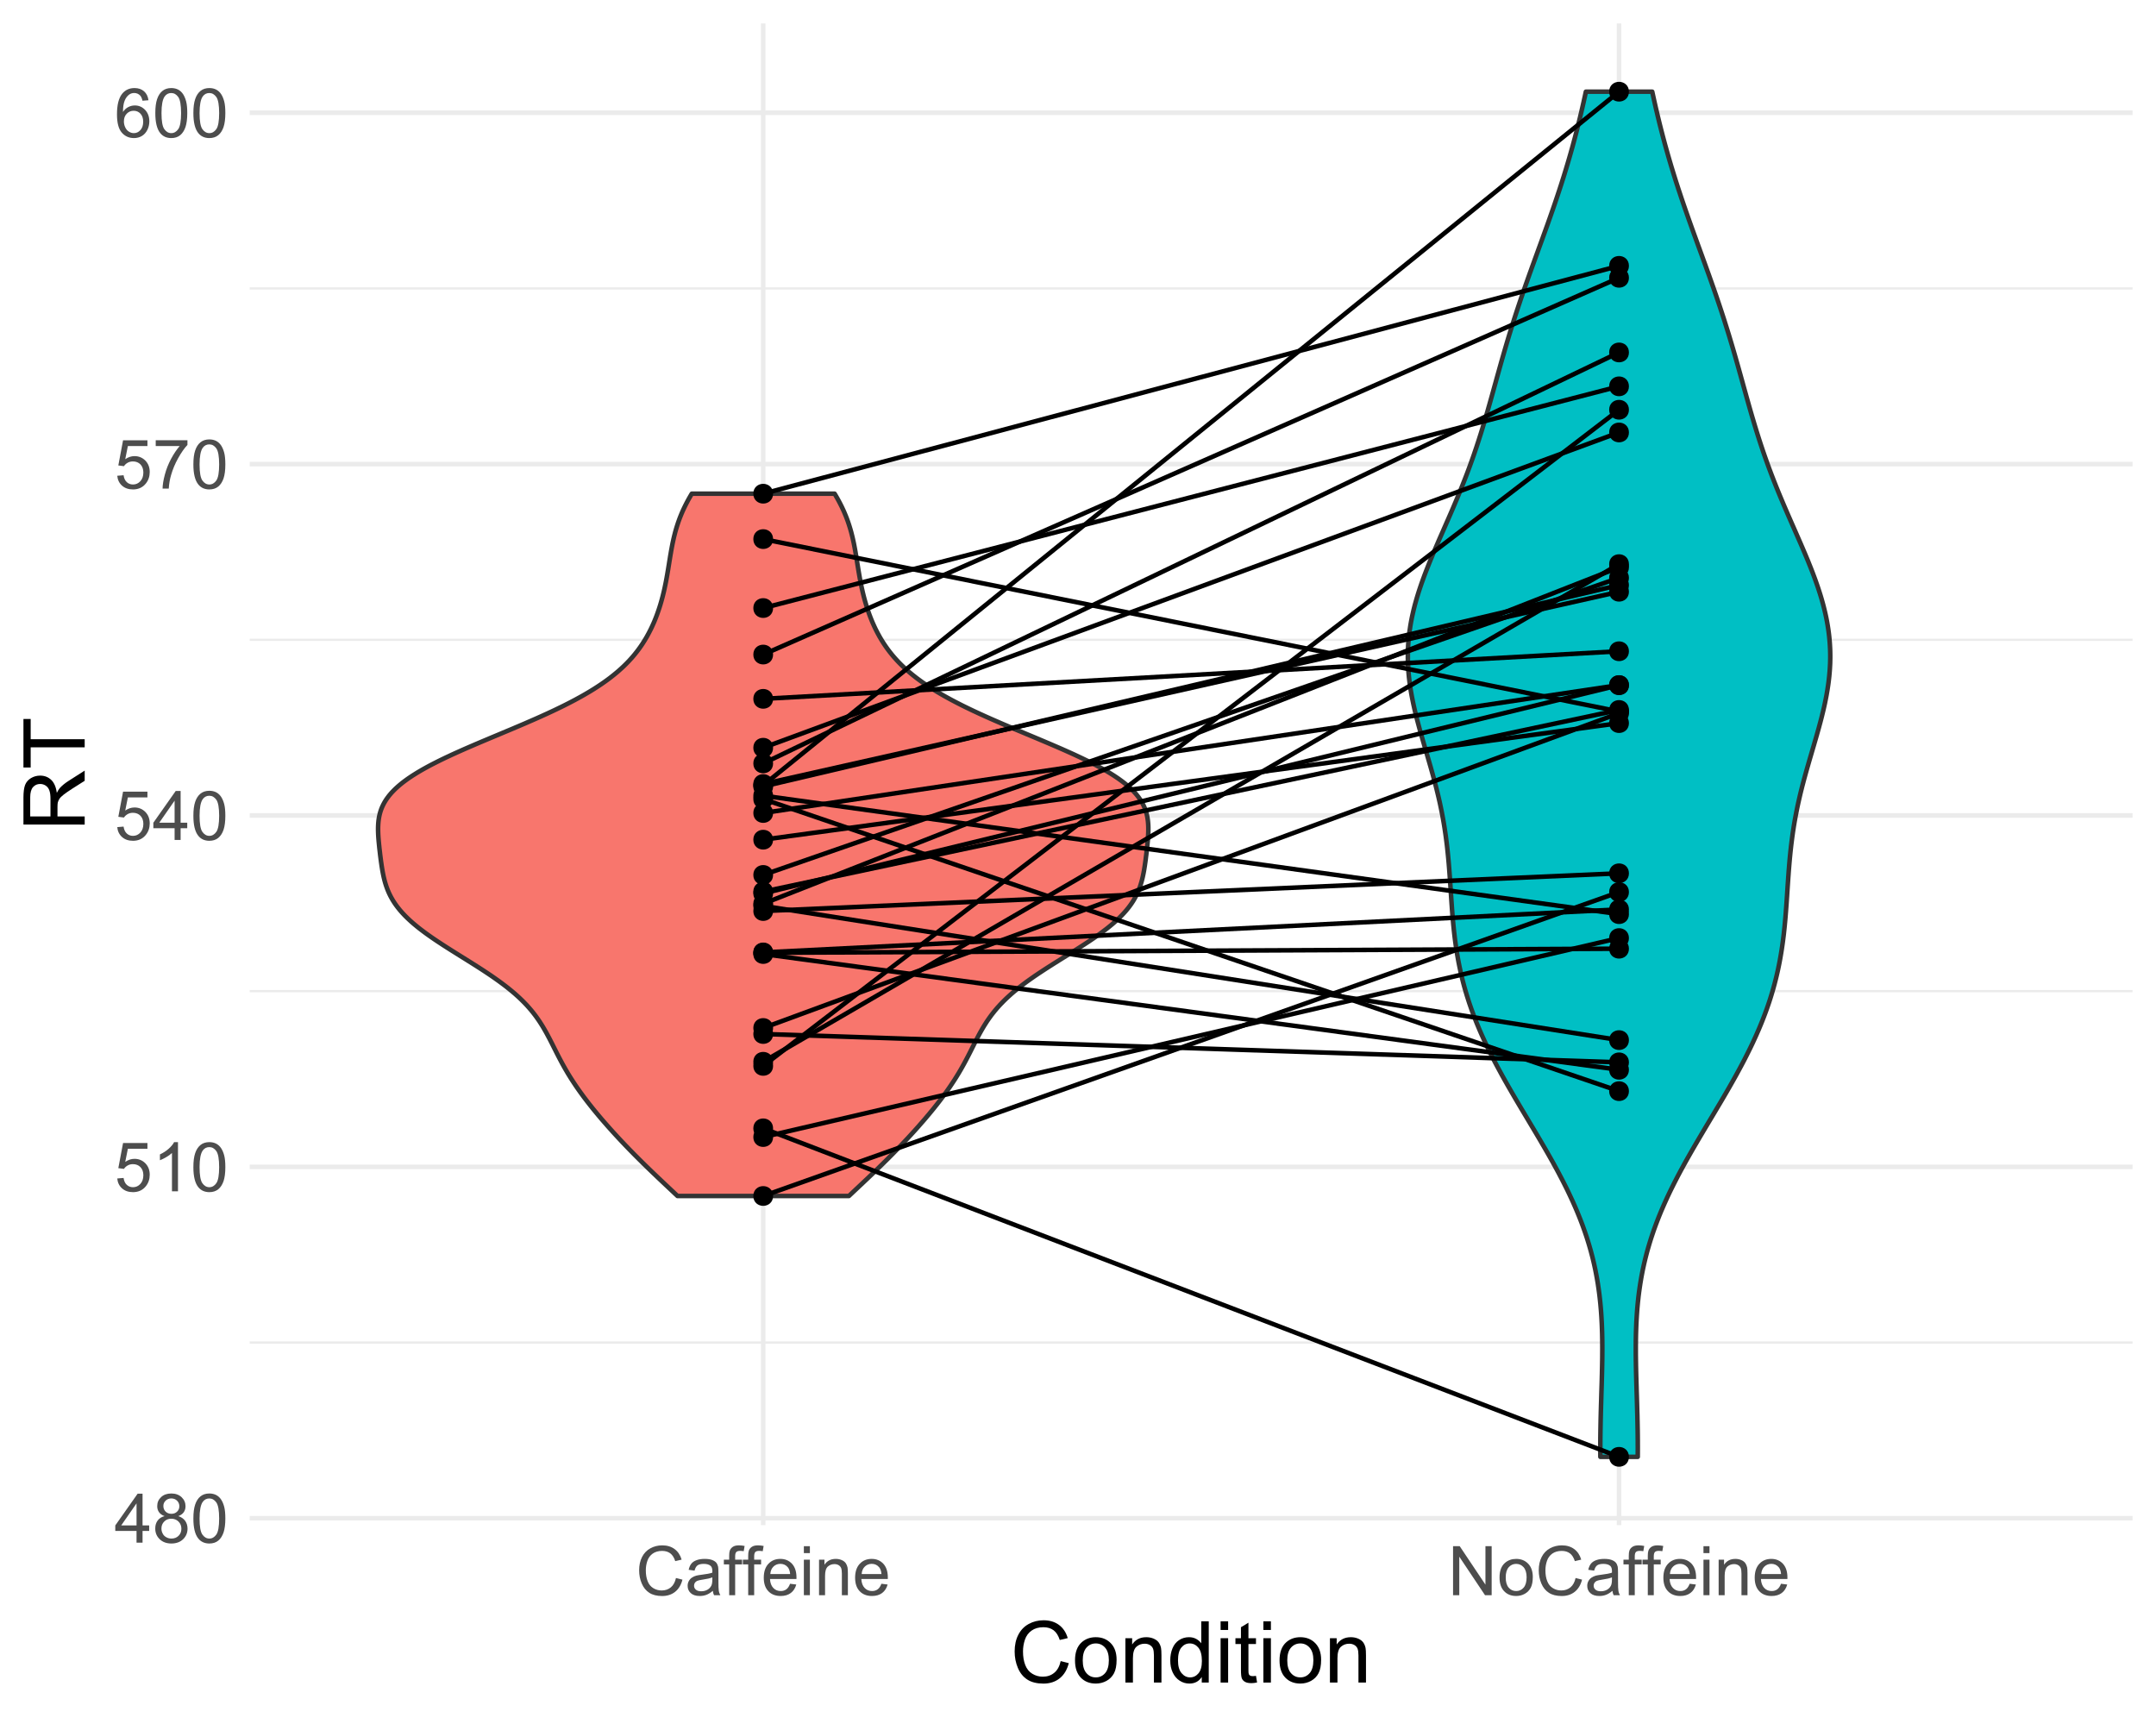 <?xml version="1.0" encoding="UTF-8"?>
<svg xmlns="http://www.w3.org/2000/svg" xmlns:xlink="http://www.w3.org/1999/xlink" width="504pt" height="403pt" viewBox="0 0 504 403" version="1.1">
<defs>
<g>
<symbol overflow="visible" id="glyph0-0">
<path style="stroke:none;" d="M 2 0 L 2 -10 L 10 -10 L 10 0 Z M 2.25 -0.25 L 9.75 -0.25 L 9.75 -9.75 L 2.25 -9.75 Z M 2.25 -0.25 "/>
</symbol>
<symbol overflow="visible" id="glyph0-1">
<path style="stroke:none;" d="M 5.172 0 L 5.172 -2.742 L 0.203 -2.742 L 0.203 -4.031 L 5.43 -11.453 L 6.578 -11.453 L 6.578 -4.031 L 8.125 -4.031 L 8.125 -2.742 L 6.578 -2.742 L 6.578 0 Z M 5.172 -4.031 L 5.172 -9.195 L 1.586 -4.031 Z M 5.172 -4.031 "/>
</symbol>
<symbol overflow="visible" id="glyph0-2">
<path style="stroke:none;" d="M 2.828 -6.211 C 2.242 -6.422 1.809 -6.727 1.531 -7.125 C 1.246 -7.52 1.105 -7.992 1.109 -8.547 C 1.105 -9.379 1.406 -10.078 2.008 -10.648 C 2.605 -11.211 3.402 -11.496 4.398 -11.5 C 5.395 -11.496 6.199 -11.207 6.812 -10.629 C 7.418 -10.047 7.723 -9.34 7.727 -8.508 C 7.723 -7.977 7.582 -7.512 7.309 -7.121 C 7.027 -6.723 6.605 -6.422 6.039 -6.211 C 6.738 -5.98 7.273 -5.609 7.645 -5.102 C 8.008 -4.59 8.191 -3.98 8.195 -3.273 C 8.191 -2.293 7.844 -1.469 7.156 -0.805 C 6.461 -0.137 5.551 0.191 4.422 0.195 C 3.289 0.191 2.379 -0.141 1.688 -0.809 C 0.992 -1.477 0.645 -2.309 0.648 -3.312 C 0.645 -4.055 0.832 -4.68 1.215 -5.184 C 1.59 -5.684 2.129 -6.027 2.828 -6.211 Z M 2.547 -8.594 C 2.543 -8.051 2.719 -7.609 3.07 -7.266 C 3.418 -6.922 3.871 -6.75 4.43 -6.75 C 4.969 -6.75 5.41 -6.918 5.762 -7.262 C 6.105 -7.598 6.281 -8.016 6.281 -8.516 C 6.281 -9.027 6.102 -9.461 5.746 -9.816 C 5.387 -10.164 4.941 -10.34 4.414 -10.344 C 3.875 -10.34 3.43 -10.168 3.078 -9.828 C 2.719 -9.48 2.543 -9.07 2.547 -8.594 Z M 2.094 -3.305 C 2.09 -2.902 2.188 -2.512 2.379 -2.141 C 2.566 -1.762 2.848 -1.473 3.227 -1.27 C 3.598 -1.062 4 -0.961 4.438 -0.961 C 5.105 -0.961 5.66 -1.176 6.102 -1.609 C 6.535 -2.039 6.754 -2.59 6.758 -3.258 C 6.754 -3.934 6.531 -4.492 6.082 -4.938 C 5.629 -5.379 5.062 -5.602 4.391 -5.602 C 3.727 -5.602 3.18 -5.383 2.746 -4.945 C 2.309 -4.508 2.09 -3.961 2.094 -3.305 Z M 2.094 -3.305 "/>
</symbol>
<symbol overflow="visible" id="glyph0-3">
<path style="stroke:none;" d="M 0.664 -5.648 C 0.66 -7 0.801 -8.09 1.082 -8.918 C 1.359 -9.742 1.773 -10.379 2.324 -10.828 C 2.871 -11.273 3.562 -11.496 4.398 -11.5 C 5.012 -11.496 5.551 -11.371 6.016 -11.129 C 6.477 -10.879 6.859 -10.523 7.164 -10.059 C 7.465 -9.59 7.703 -9.023 7.875 -8.355 C 8.047 -7.684 8.133 -6.781 8.133 -5.648 C 8.133 -4.305 7.992 -3.219 7.719 -2.395 C 7.438 -1.566 7.027 -0.93 6.48 -0.48 C 5.93 -0.031 5.234 0.191 4.398 0.195 C 3.293 0.191 2.426 -0.199 1.797 -0.992 C 1.039 -1.941 0.66 -3.496 0.664 -5.648 Z M 2.109 -5.648 C 2.109 -3.766 2.328 -2.512 2.77 -1.895 C 3.207 -1.27 3.75 -0.961 4.398 -0.961 C 5.043 -0.961 5.586 -1.273 6.027 -1.898 C 6.465 -2.523 6.684 -3.773 6.688 -5.648 C 6.684 -7.531 6.465 -8.781 6.027 -9.406 C 5.586 -10.023 5.039 -10.336 4.383 -10.336 C 3.734 -10.336 3.219 -10.062 2.836 -9.516 C 2.352 -8.816 2.109 -7.527 2.109 -5.648 Z M 2.109 -5.648 "/>
</symbol>
<symbol overflow="visible" id="glyph0-4">
<path style="stroke:none;" d="M 0.664 -3 L 2.141 -3.125 C 2.246 -2.402 2.5 -1.863 2.902 -1.504 C 3.297 -1.141 3.777 -0.961 4.344 -0.961 C 5.016 -0.961 5.59 -1.215 6.062 -1.727 C 6.527 -2.234 6.762 -2.91 6.766 -3.758 C 6.762 -4.555 6.535 -5.188 6.09 -5.656 C 5.637 -6.117 5.047 -6.352 4.32 -6.352 C 3.863 -6.352 3.457 -6.246 3.094 -6.043 C 2.727 -5.832 2.438 -5.566 2.234 -5.242 L 0.914 -5.414 L 2.023 -11.297 L 7.719 -11.297 L 7.719 -9.953 L 3.148 -9.953 L 2.531 -6.875 C 3.219 -7.352 3.938 -7.594 4.695 -7.594 C 5.691 -7.594 6.535 -7.246 7.227 -6.555 C 7.91 -5.859 8.254 -4.969 8.258 -3.883 C 8.254 -2.844 7.953 -1.949 7.352 -1.195 C 6.613 -0.27 5.609 0.191 4.344 0.195 C 3.297 0.191 2.449 -0.098 1.793 -0.68 C 1.133 -1.262 0.754 -2.035 0.664 -3 Z M 0.664 -3 "/>
</symbol>
<symbol overflow="visible" id="glyph0-5">
<path style="stroke:none;" d="M 5.961 0 L 4.555 0 L 4.555 -8.961 C 4.211 -8.633 3.77 -8.312 3.223 -7.992 C 2.672 -7.668 2.176 -7.426 1.742 -7.266 L 1.742 -8.625 C 2.523 -8.992 3.211 -9.438 3.805 -9.969 C 4.391 -10.492 4.809 -11.004 5.055 -11.5 L 5.961 -11.5 Z M 5.961 0 "/>
</symbol>
<symbol overflow="visible" id="glyph0-6">
<path style="stroke:none;" d="M 0.758 -9.953 L 0.758 -11.305 L 8.172 -11.305 L 8.172 -10.211 C 7.441 -9.434 6.719 -8.402 6.004 -7.117 C 5.285 -5.828 4.73 -4.504 4.344 -3.148 C 4.059 -2.188 3.879 -1.141 3.805 0 L 2.359 0 C 2.371 -0.898 2.547 -1.984 2.891 -3.266 C 3.227 -4.539 3.715 -5.77 4.348 -6.957 C 4.98 -8.137 5.652 -9.137 6.367 -9.953 Z M 0.758 -9.953 "/>
</symbol>
<symbol overflow="visible" id="glyph0-7">
<path style="stroke:none;" d="M 7.961 -8.648 L 6.562 -8.539 C 6.438 -9.086 6.258 -9.488 6.031 -9.742 C 5.648 -10.141 5.18 -10.34 4.625 -10.344 C 4.172 -10.34 3.781 -10.215 3.445 -9.969 C 3 -9.641 2.648 -9.172 2.398 -8.555 C 2.141 -7.934 2.008 -7.051 2 -5.906 C 2.336 -6.422 2.75 -6.805 3.242 -7.055 C 3.727 -7.305 4.242 -7.43 4.781 -7.43 C 5.719 -7.43 6.516 -7.082 7.176 -6.395 C 7.832 -5.699 8.16 -4.809 8.164 -3.719 C 8.16 -2.996 8.008 -2.328 7.699 -1.715 C 7.387 -1.094 6.961 -0.621 6.422 -0.297 C 5.879 0.031 5.262 0.191 4.578 0.195 C 3.402 0.191 2.449 -0.234 1.711 -1.098 C 0.969 -1.957 0.598 -3.379 0.602 -5.359 C 0.598 -7.57 1.008 -9.18 1.828 -10.188 C 2.539 -11.059 3.5 -11.496 4.711 -11.5 C 5.609 -11.496 6.348 -11.242 6.926 -10.742 C 7.5 -10.234 7.844 -9.539 7.961 -8.648 Z M 2.219 -3.711 C 2.215 -3.223 2.316 -2.762 2.527 -2.32 C 2.73 -1.875 3.02 -1.535 3.391 -1.309 C 3.758 -1.074 4.145 -0.961 4.555 -0.961 C 5.145 -0.961 5.656 -1.199 6.086 -1.68 C 6.512 -2.156 6.727 -2.809 6.727 -3.633 C 6.727 -4.422 6.516 -5.043 6.094 -5.504 C 5.672 -5.957 5.141 -6.188 4.5 -6.188 C 3.863 -6.188 3.324 -5.957 2.883 -5.504 C 2.438 -5.043 2.215 -4.445 2.219 -3.711 Z M 2.219 -3.711 "/>
</symbol>
<symbol overflow="visible" id="glyph0-8">
<path style="stroke:none;" d="M 9.406 -4.016 L 10.922 -3.633 C 10.602 -2.387 10.027 -1.438 9.207 -0.785 C 8.379 -0.133 7.371 0.191 6.18 0.195 C 4.941 0.191 3.938 -0.055 3.168 -0.559 C 2.391 -1.059 1.801 -1.789 1.402 -2.742 C 0.996 -3.695 0.797 -4.719 0.797 -5.812 C 0.797 -7.004 1.023 -8.043 1.48 -8.934 C 1.934 -9.82 2.582 -10.496 3.426 -10.957 C 4.266 -11.418 5.191 -11.648 6.203 -11.648 C 7.348 -11.648 8.312 -11.355 9.094 -10.773 C 9.875 -10.188 10.418 -9.367 10.727 -8.312 L 9.234 -7.961 C 8.969 -8.793 8.582 -9.398 8.078 -9.781 C 7.57 -10.156 6.934 -10.348 6.172 -10.352 C 5.289 -10.348 4.555 -10.137 3.965 -9.719 C 3.371 -9.293 2.957 -8.727 2.719 -8.02 C 2.477 -7.305 2.355 -6.57 2.359 -5.82 C 2.355 -4.844 2.496 -3.996 2.785 -3.27 C 3.066 -2.543 3.508 -2 4.109 -1.641 C 4.703 -1.281 5.352 -1.102 6.055 -1.102 C 6.898 -1.102 7.617 -1.344 8.211 -1.836 C 8.797 -2.32 9.195 -3.047 9.406 -4.016 Z M 9.406 -4.016 "/>
</symbol>
<symbol overflow="visible" id="glyph0-9">
<path style="stroke:none;" d="M 6.469 -1.023 C 5.945 -0.578 5.441 -0.266 4.965 -0.086 C 4.48 0.098 3.965 0.188 3.414 0.188 C 2.5 0.188 1.801 -0.035 1.312 -0.48 C 0.82 -0.926 0.574 -1.492 0.578 -2.188 C 0.574 -2.59 0.668 -2.961 0.855 -3.301 C 1.039 -3.633 1.281 -3.902 1.582 -4.109 C 1.879 -4.309 2.215 -4.465 2.594 -4.57 C 2.867 -4.641 3.285 -4.711 3.844 -4.781 C 4.977 -4.914 5.812 -5.074 6.352 -5.266 C 6.355 -5.457 6.355 -5.578 6.359 -5.633 C 6.355 -6.203 6.223 -6.609 5.961 -6.844 C 5.598 -7.16 5.066 -7.316 4.359 -7.32 C 3.695 -7.316 3.207 -7.203 2.895 -6.973 C 2.578 -6.738 2.344 -6.328 2.195 -5.742 L 0.82 -5.93 C 0.945 -6.516 1.148 -6.988 1.438 -7.355 C 1.719 -7.715 2.133 -7.996 2.68 -8.191 C 3.219 -8.387 3.848 -8.484 4.562 -8.484 C 5.27 -8.484 5.844 -8.398 6.289 -8.234 C 6.727 -8.062 7.055 -7.855 7.266 -7.605 C 7.473 -7.352 7.617 -7.031 7.703 -6.648 C 7.746 -6.406 7.77 -5.973 7.773 -5.352 L 7.773 -3.477 C 7.77 -2.164 7.801 -1.34 7.863 -0.996 C 7.922 -0.648 8.039 -0.316 8.219 0 L 6.75 0 C 6.602 -0.289 6.508 -0.629 6.469 -1.023 Z M 6.352 -4.164 C 5.84 -3.953 5.074 -3.777 4.055 -3.633 C 3.477 -3.547 3.066 -3.453 2.828 -3.352 C 2.586 -3.246 2.402 -3.094 2.273 -2.895 C 2.141 -2.691 2.074 -2.469 2.078 -2.227 C 2.074 -1.852 2.215 -1.539 2.504 -1.289 C 2.785 -1.039 3.203 -0.914 3.75 -0.914 C 4.289 -0.914 4.77 -1.031 5.195 -1.27 C 5.613 -1.504 5.922 -1.828 6.125 -2.242 C 6.273 -2.559 6.352 -3.027 6.352 -3.648 Z M 6.352 -4.164 "/>
</symbol>
<symbol overflow="visible" id="glyph0-10">
<path style="stroke:none;" d="M 1.391 0 L 1.391 -7.203 L 0.148 -7.203 L 0.148 -8.297 L 1.391 -8.297 L 1.391 -9.18 C 1.387 -9.734 1.438 -10.148 1.539 -10.422 C 1.672 -10.785 1.91 -11.082 2.254 -11.309 C 2.594 -11.535 3.07 -11.648 3.688 -11.648 C 4.078 -11.648 4.516 -11.602 5 -11.508 L 4.789 -10.281 C 4.492 -10.332 4.219 -10.359 3.961 -10.359 C 3.531 -10.359 3.227 -10.266 3.055 -10.086 C 2.875 -9.898 2.789 -9.559 2.789 -9.062 L 2.789 -8.297 L 4.406 -8.297 L 4.406 -7.203 L 2.789 -7.203 L 2.789 0 Z M 1.391 0 "/>
</symbol>
<symbol overflow="visible" id="glyph0-11">
<path style="stroke:none;" d="M 6.734 -2.672 L 8.188 -2.492 C 7.953 -1.641 7.531 -0.984 6.914 -0.516 C 6.293 -0.047 5.5 0.188 4.539 0.188 C 3.324 0.188 2.363 -0.184 1.652 -0.934 C 0.941 -1.676 0.586 -2.727 0.586 -4.078 C 0.586 -5.473 0.945 -6.555 1.664 -7.328 C 2.383 -8.098 3.312 -8.484 4.461 -8.484 C 5.566 -8.484 6.473 -8.105 7.18 -7.352 C 7.879 -6.594 8.23 -5.531 8.234 -4.164 C 8.23 -4.078 8.23 -3.953 8.227 -3.789 L 2.039 -3.789 C 2.09 -2.875 2.348 -2.176 2.812 -1.695 C 3.273 -1.207 3.852 -0.965 4.547 -0.969 C 5.062 -0.965 5.5 -1.102 5.867 -1.375 C 6.227 -1.645 6.516 -2.078 6.734 -2.672 Z M 2.117 -4.945 L 6.75 -4.945 C 6.688 -5.641 6.508 -6.164 6.219 -6.516 C 5.766 -7.055 5.188 -7.324 4.477 -7.328 C 3.828 -7.324 3.285 -7.109 2.848 -6.68 C 2.406 -6.246 2.16 -5.668 2.117 -4.945 Z M 2.117 -4.945 "/>
</symbol>
<symbol overflow="visible" id="glyph0-12">
<path style="stroke:none;" d="M 1.062 -9.836 L 1.062 -11.453 L 2.469 -11.453 L 2.469 -9.836 Z M 1.062 0 L 1.062 -8.297 L 2.469 -8.297 L 2.469 0 Z M 1.062 0 "/>
</symbol>
<symbol overflow="visible" id="glyph0-13">
<path style="stroke:none;" d="M 1.055 0 L 1.055 -8.297 L 2.32 -8.297 L 2.32 -7.117 C 2.93 -8.027 3.809 -8.484 4.961 -8.484 C 5.457 -8.484 5.918 -8.395 6.34 -8.215 C 6.758 -8.035 7.07 -7.797 7.281 -7.508 C 7.488 -7.211 7.633 -6.867 7.719 -6.469 C 7.766 -6.207 7.793 -5.75 7.797 -5.102 L 7.797 0 L 6.391 0 L 6.391 -5.047 C 6.387 -5.617 6.332 -6.047 6.227 -6.332 C 6.113 -6.613 5.918 -6.84 5.645 -7.012 C 5.363 -7.18 5.039 -7.266 4.664 -7.266 C 4.062 -7.266 3.543 -7.074 3.113 -6.695 C 2.676 -6.312 2.461 -5.59 2.461 -4.531 L 2.461 0 Z M 1.055 0 "/>
</symbol>
<symbol overflow="visible" id="glyph0-14">
<path style="stroke:none;" d="M 1.219 0 L 1.219 -11.453 L 2.773 -11.453 L 8.789 -2.461 L 8.789 -11.453 L 10.242 -11.453 L 10.242 0 L 8.688 0 L 2.672 -9 L 2.672 0 Z M 1.219 0 "/>
</symbol>
<symbol overflow="visible" id="glyph0-15">
<path style="stroke:none;" d="M 0.531 -4.148 C 0.527 -5.684 0.953 -6.82 1.812 -7.562 C 2.523 -8.176 3.395 -8.484 4.422 -8.484 C 5.559 -8.484 6.492 -8.109 7.219 -7.363 C 7.941 -6.613 8.301 -5.582 8.305 -4.266 C 8.301 -3.195 8.141 -2.355 7.824 -1.746 C 7.5 -1.133 7.035 -0.656 6.426 -0.32 C 5.812 0.02 5.145 0.188 4.422 0.188 C 3.258 0.188 2.32 -0.184 1.605 -0.93 C 0.887 -1.672 0.527 -2.746 0.531 -4.148 Z M 1.977 -4.148 C 1.973 -3.086 2.207 -2.289 2.672 -1.762 C 3.133 -1.23 3.715 -0.965 4.422 -0.969 C 5.117 -0.965 5.699 -1.23 6.164 -1.766 C 6.625 -2.293 6.855 -3.105 6.859 -4.195 C 6.855 -5.219 6.621 -5.996 6.16 -6.527 C 5.691 -7.055 5.113 -7.316 4.422 -7.32 C 3.715 -7.316 3.133 -7.055 2.672 -6.531 C 2.207 -6.004 1.973 -5.211 1.977 -4.148 Z M 1.977 -4.148 "/>
</symbol>
<symbol overflow="visible" id="glyph1-0">
<path style="stroke:none;" d="M 2.5 0 L 2.5 -12.5 L 12.5 -12.5 L 12.5 0 Z M 2.812 -0.312 L 12.188 -0.312 L 12.188 -12.188 L 2.812 -12.188 Z M 2.812 -0.312 "/>
</symbol>
<symbol overflow="visible" id="glyph1-1">
<path style="stroke:none;" d="M 11.758 -5.02 L 13.652 -4.539 C 13.254 -2.98 12.539 -1.793 11.508 -0.98 C 10.477 -0.164 9.215 0.238 7.727 0.242 C 6.18 0.238 4.922 -0.07 3.957 -0.699 C 2.988 -1.324 2.254 -2.234 1.75 -3.426 C 1.246 -4.617 0.996 -5.898 0.996 -7.266 C 0.996 -8.754 1.277 -10.051 1.848 -11.164 C 2.414 -12.273 3.227 -13.117 4.281 -13.695 C 5.332 -14.27 6.488 -14.559 7.754 -14.562 C 9.184 -14.559 10.391 -14.195 11.367 -13.469 C 12.344 -12.738 13.023 -11.711 13.406 -10.391 L 11.543 -9.953 C 11.211 -10.992 10.727 -11.75 10.098 -12.227 C 9.461 -12.699 8.668 -12.938 7.715 -12.938 C 6.609 -12.938 5.688 -12.672 4.953 -12.148 C 4.211 -11.617 3.695 -10.91 3.398 -10.023 C 3.098 -9.133 2.945 -8.215 2.949 -7.273 C 2.945 -6.055 3.125 -4.992 3.48 -4.086 C 3.836 -3.176 4.387 -2.5 5.137 -2.051 C 5.883 -1.598 6.695 -1.371 7.57 -1.375 C 8.629 -1.371 9.523 -1.676 10.262 -2.293 C 10.996 -2.902 11.496 -3.812 11.758 -5.02 Z M 11.758 -5.02 "/>
</symbol>
<symbol overflow="visible" id="glyph1-2">
<path style="stroke:none;" d="M 0.664 -5.188 C 0.66 -7.102 1.195 -8.523 2.266 -9.453 C 3.152 -10.219 4.238 -10.605 5.527 -10.605 C 6.949 -10.605 8.117 -10.137 9.023 -9.203 C 9.93 -8.27 10.383 -6.98 10.383 -5.332 C 10.383 -3.996 10.18 -2.945 9.781 -2.18 C 9.375 -1.414 8.793 -0.82 8.031 -0.398 C 7.262 0.023 6.426 0.234 5.527 0.234 C 4.074 0.234 2.902 -0.23 2.008 -1.16 C 1.109 -2.09 0.66 -3.43 0.664 -5.188 Z M 2.469 -5.188 C 2.465 -3.855 2.758 -2.863 3.34 -2.203 C 3.918 -1.539 4.645 -1.207 5.527 -1.211 C 6.395 -1.207 7.121 -1.539 7.703 -2.207 C 8.281 -2.867 8.57 -3.879 8.574 -5.242 C 8.57 -6.523 8.281 -7.496 7.699 -8.156 C 7.117 -8.816 6.391 -9.145 5.527 -9.148 C 4.645 -9.145 3.918 -8.816 3.34 -8.164 C 2.758 -7.504 2.465 -6.512 2.469 -5.188 Z M 2.469 -5.188 "/>
</symbol>
<symbol overflow="visible" id="glyph1-3">
<path style="stroke:none;" d="M 1.32 0 L 1.32 -10.371 L 2.898 -10.371 L 2.898 -8.898 C 3.66 -10.035 4.762 -10.605 6.203 -10.605 C 6.824 -10.605 7.398 -10.492 7.926 -10.266 C 8.445 -10.039 8.836 -9.742 9.102 -9.383 C 9.359 -9.016 9.543 -8.586 9.648 -8.086 C 9.711 -7.758 9.742 -7.188 9.746 -6.375 L 9.746 0 L 7.988 0 L 7.988 -6.309 C 7.984 -7.023 7.918 -7.559 7.781 -7.914 C 7.645 -8.266 7.402 -8.547 7.055 -8.762 C 6.703 -8.973 6.293 -9.082 5.828 -9.082 C 5.078 -9.082 4.434 -8.844 3.891 -8.367 C 3.348 -7.891 3.074 -6.988 3.078 -5.664 L 3.078 0 Z M 1.32 0 "/>
</symbol>
<symbol overflow="visible" id="glyph1-4">
<path style="stroke:none;" d="M 8.047 0 L 8.047 -1.309 C 7.387 -0.277 6.422 0.234 5.148 0.234 C 4.316 0.234 3.555 0.008 2.867 -0.449 C 2.172 -0.902 1.637 -1.539 1.254 -2.359 C 0.871 -3.176 0.68 -4.113 0.684 -5.176 C 0.68 -6.207 0.852 -7.148 1.199 -7.992 C 1.543 -8.836 2.062 -9.48 2.754 -9.93 C 3.441 -10.379 4.211 -10.605 5.07 -10.605 C 5.691 -10.605 6.25 -10.473 6.738 -10.207 C 7.223 -9.941 7.617 -9.598 7.93 -9.18 L 7.93 -14.316 L 9.68 -14.316 L 9.68 0 Z M 2.492 -5.176 C 2.488 -3.844 2.77 -2.852 3.332 -2.195 C 3.891 -1.535 4.551 -1.207 5.312 -1.211 C 6.078 -1.207 6.73 -1.52 7.27 -2.152 C 7.805 -2.777 8.074 -3.738 8.078 -5.031 C 8.074 -6.445 7.801 -7.484 7.258 -8.152 C 6.707 -8.812 6.031 -9.145 5.234 -9.148 C 4.449 -9.145 3.797 -8.828 3.277 -8.191 C 2.75 -7.551 2.488 -6.543 2.492 -5.176 Z M 2.492 -5.176 "/>
</symbol>
<symbol overflow="visible" id="glyph1-5">
<path style="stroke:none;" d="M 1.328 -12.297 L 1.328 -14.316 L 3.086 -14.316 L 3.086 -12.297 Z M 1.328 0 L 1.328 -10.371 L 3.086 -10.371 L 3.086 0 Z M 1.328 0 "/>
</symbol>
<symbol overflow="visible" id="glyph1-6">
<path style="stroke:none;" d="M 5.156 -1.57 L 5.41 -0.02 C 4.91 0.086 4.469 0.133 4.082 0.137 C 3.441 0.133 2.945 0.035 2.598 -0.164 C 2.242 -0.367 1.996 -0.633 1.855 -0.961 C 1.711 -1.289 1.641 -1.98 1.641 -3.039 L 1.641 -9.004 L 0.352 -9.004 L 0.352 -10.371 L 1.641 -10.371 L 1.641 -12.938 L 3.391 -13.992 L 3.391 -10.371 L 5.156 -10.371 L 5.156 -9.004 L 3.391 -9.004 L 3.391 -2.938 C 3.387 -2.434 3.418 -2.113 3.48 -1.973 C 3.543 -1.828 3.641 -1.715 3.781 -1.629 C 3.918 -1.543 4.121 -1.5 4.383 -1.504 C 4.578 -1.5 4.836 -1.523 5.156 -1.57 Z M 5.156 -1.57 "/>
</symbol>
<symbol overflow="visible" id="glyph2-0">
<path style="stroke:none;" d="M 0 -2.5 L -12.5 -2.5 L -12.5 -12.5 L 0 -12.5 Z M -0.312 -2.812 L -0.312 -12.188 L -12.188 -12.188 L -12.188 -2.812 Z M -0.312 -2.812 "/>
</symbol>
<symbol overflow="visible" id="glyph2-1">
<path style="stroke:none;" d="M 0 -1.57 L -14.316 -1.574 L -14.316 -7.922 C -14.312 -9.195 -14.184 -10.164 -13.93 -10.832 C -13.672 -11.492 -13.219 -12.023 -12.57 -12.422 C -11.914 -12.816 -11.195 -13.012 -10.41 -13.016 C -9.391 -13.012 -8.535 -12.684 -7.84 -12.031 C -7.145 -11.371 -6.699 -10.355 -6.512 -8.984 C -6.27 -9.48 -6.035 -9.863 -5.801 -10.125 C -5.293 -10.68 -4.656 -11.203 -3.895 -11.699 L 0 -14.188 L 0 -11.805 L -2.977 -9.914 C -3.836 -9.359 -4.492 -8.902 -4.949 -8.543 C -5.402 -8.184 -5.723 -7.863 -5.906 -7.582 C -6.086 -7.297 -6.211 -7.008 -6.289 -6.719 C -6.332 -6.504 -6.355 -6.152 -6.359 -5.664 L -6.359 -3.469 L 0 -3.469 Z M -8 -3.469 L -7.996 -7.539 C -7.992 -8.402 -8.082 -9.078 -8.266 -9.57 C -8.441 -10.055 -8.727 -10.426 -9.125 -10.684 C -9.516 -10.934 -9.945 -11.062 -10.41 -11.062 C -11.086 -11.062 -11.641 -10.816 -12.078 -10.324 C -12.512 -9.832 -12.73 -9.055 -12.734 -8 L -12.734 -3.469 Z M -8 -3.469 "/>
</symbol>
<symbol overflow="visible" id="glyph2-2">
<path style="stroke:none;" d="M 0 -5.188 L -12.625 -5.188 L -12.625 -0.469 L -14.316 -0.469 L -14.316 -11.816 L -12.625 -11.816 L -12.625 -7.082 L 0 -7.078 Z M 0 -5.188 "/>
</symbol>
</g>
<clipPath id="clip1">
  <path d="M 58.371 313 L 498.52 313 L 498.52 315 L 58.371 315 Z M 58.371 313 "/>
</clipPath>
<clipPath id="clip2">
  <path d="M 58.371 231 L 498.52 231 L 498.52 232 L 58.371 232 Z M 58.371 231 "/>
</clipPath>
<clipPath id="clip3">
  <path d="M 58.371 149 L 498.52 149 L 498.52 150 L 58.371 150 Z M 58.371 149 "/>
</clipPath>
<clipPath id="clip4">
  <path d="M 58.371 67 L 498.52 67 L 498.52 68 L 58.371 68 Z M 58.371 67 "/>
</clipPath>
<clipPath id="clip5">
  <path d="M 58.371 354 L 498.52 354 L 498.52 356 L 58.371 356 Z M 58.371 354 "/>
</clipPath>
<clipPath id="clip6">
  <path d="M 58.371 272 L 498.52 272 L 498.52 274 L 58.371 274 Z M 58.371 272 "/>
</clipPath>
<clipPath id="clip7">
  <path d="M 58.371 190 L 498.52 190 L 498.52 192 L 58.371 192 Z M 58.371 190 "/>
</clipPath>
<clipPath id="clip8">
  <path d="M 58.371 107 L 498.52 107 L 498.52 110 L 58.371 110 Z M 58.371 107 "/>
</clipPath>
<clipPath id="clip9">
  <path d="M 58.371 25 L 498.52 25 L 498.52 27 L 58.371 27 Z M 58.371 25 "/>
</clipPath>
<clipPath id="clip10">
  <path d="M 177 5.48 L 179 5.48 L 179 356.504 L 177 356.504 Z M 177 5.48 "/>
</clipPath>
<clipPath id="clip11">
  <path d="M 377 5.48 L 380 5.48 L 380 356.504 L 377 356.504 Z M 377 5.48 "/>
</clipPath>
</defs>
<g id="surface59">
<rect x="0" y="0" width="504" height="403" style="fill:rgb(100%,100%,100%);fill-opacity:1;stroke:none;"/>
<g clip-path="url(#clip1)" clip-rule="nonzero">
<path style="fill:none;stroke-width:0.533;stroke-linecap:butt;stroke-linejoin:round;stroke:rgb(92.157%,92.157%,92.157%);stroke-opacity:1;stroke-miterlimit:10;" d="M 58.371 313.82 L 498.52 313.82 "/>
</g>
<g clip-path="url(#clip2)" clip-rule="nonzero">
<path style="fill:none;stroke-width:0.533;stroke-linecap:butt;stroke-linejoin:round;stroke:rgb(92.157%,92.157%,92.157%);stroke-opacity:1;stroke-miterlimit:10;" d="M 58.371 231.688 L 498.52 231.688 "/>
</g>
<g clip-path="url(#clip3)" clip-rule="nonzero">
<path style="fill:none;stroke-width:0.533;stroke-linecap:butt;stroke-linejoin:round;stroke:rgb(92.157%,92.157%,92.157%);stroke-opacity:1;stroke-miterlimit:10;" d="M 58.371 149.555 L 498.52 149.555 "/>
</g>
<g clip-path="url(#clip4)" clip-rule="nonzero">
<path style="fill:none;stroke-width:0.533;stroke-linecap:butt;stroke-linejoin:round;stroke:rgb(92.157%,92.157%,92.157%);stroke-opacity:1;stroke-miterlimit:10;" d="M 58.371 67.422 L 498.52 67.422 "/>
</g>
<g clip-path="url(#clip5)" clip-rule="nonzero">
<path style="fill:none;stroke-width:1.067;stroke-linecap:butt;stroke-linejoin:round;stroke:rgb(92.157%,92.157%,92.157%);stroke-opacity:1;stroke-miterlimit:10;" d="M 58.371 354.887 L 498.52 354.887 "/>
</g>
<g clip-path="url(#clip6)" clip-rule="nonzero">
<path style="fill:none;stroke-width:1.067;stroke-linecap:butt;stroke-linejoin:round;stroke:rgb(92.157%,92.157%,92.157%);stroke-opacity:1;stroke-miterlimit:10;" d="M 58.371 272.754 L 498.52 272.754 "/>
</g>
<g clip-path="url(#clip7)" clip-rule="nonzero">
<path style="fill:none;stroke-width:1.067;stroke-linecap:butt;stroke-linejoin:round;stroke:rgb(92.157%,92.157%,92.157%);stroke-opacity:1;stroke-miterlimit:10;" d="M 58.371 190.621 L 498.52 190.621 "/>
</g>
<g clip-path="url(#clip8)" clip-rule="nonzero">
<path style="fill:none;stroke-width:1.067;stroke-linecap:butt;stroke-linejoin:round;stroke:rgb(92.157%,92.157%,92.157%);stroke-opacity:1;stroke-miterlimit:10;" d="M 58.371 108.488 L 498.52 108.488 "/>
</g>
<g clip-path="url(#clip9)" clip-rule="nonzero">
<path style="fill:none;stroke-width:1.067;stroke-linecap:butt;stroke-linejoin:round;stroke:rgb(92.157%,92.157%,92.157%);stroke-opacity:1;stroke-miterlimit:10;" d="M 58.371 26.355 L 498.52 26.355 "/>
</g>
<g clip-path="url(#clip10)" clip-rule="nonzero">
<path style="fill:none;stroke-width:1.067;stroke-linecap:butt;stroke-linejoin:round;stroke:rgb(92.157%,92.157%,92.157%);stroke-opacity:1;stroke-miterlimit:10;" d="M 178.41 356.504 L 178.41 5.48 "/>
</g>
<g clip-path="url(#clip11)" clip-rule="nonzero">
<path style="fill:none;stroke-width:1.067;stroke-linecap:butt;stroke-linejoin:round;stroke:rgb(92.157%,92.157%,92.157%);stroke-opacity:1;stroke-miterlimit:10;" d="M 378.48 356.504 L 378.48 5.48 "/>
</g>
<path style="fill-rule:nonzero;fill:rgb(97.255%,46.275%,42.745%);fill-opacity:1;stroke-width:1.067;stroke-linecap:butt;stroke-linejoin:round;stroke:rgb(20%,20%,20%);stroke-opacity:1;stroke-miterlimit:10;" d="M 158.379 279.57 L 158.039 279.25 L 157.695 278.93 L 157.355 278.605 L 157.012 278.285 L 156.672 277.965 L 156.328 277.645 L 155.988 277.32 L 155.645 277 L 154.965 276.359 L 154.625 276.035 L 153.945 275.395 L 153.609 275.074 L 153.27 274.75 L 152.598 274.109 L 152.266 273.789 L 151.93 273.465 L 151.598 273.145 L 151.27 272.824 L 150.938 272.504 L 150.609 272.184 L 150.281 271.859 L 149.309 270.898 L 148.988 270.574 L 148.348 269.934 L 148.031 269.613 L 147.715 269.289 L 147.398 268.969 L 147.086 268.648 L 146.777 268.328 L 146.465 268.004 L 146.156 267.684 L 145.547 267.043 L 145.242 266.719 L 144.641 266.078 L 144.344 265.758 L 144.047 265.434 L 143.75 265.113 L 143.164 264.473 L 142.875 264.148 L 142.586 263.828 L 142.016 263.188 L 141.734 262.863 L 141.172 262.223 L 140.617 261.582 L 140.344 261.258 L 140.074 260.938 L 139.801 260.617 L 139.535 260.297 L 139.27 259.973 L 139.004 259.652 L 138.48 259.012 L 138.227 258.688 L 137.969 258.367 L 137.715 258.047 L 137.465 257.727 L 137.215 257.402 L 136.969 257.082 L 136.484 256.441 L 136.246 256.117 L 135.777 255.477 L 135.547 255.156 L 135.316 254.832 L 135.094 254.512 L 134.867 254.191 L 134.648 253.871 L 134.434 253.547 L 134.219 253.227 L 133.797 252.586 L 133.59 252.262 L 133.387 251.941 L 132.988 251.301 L 132.793 250.98 L 132.602 250.656 L 132.227 250.016 L 132.043 249.695 L 131.859 249.371 L 131.68 249.051 L 131.328 248.41 L 131.156 248.086 L 130.984 247.766 L 130.648 247.125 L 130.48 246.801 L 129.988 245.84 L 129.828 245.516 L 129.664 245.195 L 129.344 244.555 L 129.18 244.23 L 129.02 243.91 L 128.691 243.27 L 128.527 242.945 L 128.359 242.625 L 128.188 242.305 L 128.02 241.984 L 127.844 241.66 L 127.668 241.34 L 127.488 241.02 L 127.305 240.699 L 127.117 240.379 L 126.926 240.055 L 126.73 239.734 L 126.531 239.414 L 126.324 239.094 L 126.117 238.77 L 125.898 238.449 L 125.676 238.129 L 125.449 237.809 L 125.215 237.484 L 124.973 237.164 L 124.723 236.844 L 124.469 236.523 L 124.207 236.199 L 123.66 235.559 L 123.371 235.238 L 123.078 234.914 L 122.773 234.594 L 122.461 234.273 L 122.145 233.953 L 121.812 233.629 L 121.48 233.309 L 121.133 232.988 L 120.777 232.668 L 120.418 232.344 L 120.043 232.023 L 119.664 231.703 L 119.273 231.383 L 118.875 231.059 L 118.473 230.738 L 118.055 230.418 L 117.633 230.098 L 117.203 229.777 L 116.766 229.453 L 116.32 229.133 L 115.867 228.812 L 115.41 228.492 L 114.945 228.168 L 114.473 227.848 L 113.996 227.527 L 113.508 227.207 L 113.02 226.883 L 112.527 226.562 L 112.031 226.242 L 111.531 225.922 L 111.023 225.598 L 110.008 224.957 L 109.492 224.637 L 108.98 224.312 L 107.434 223.352 L 106.918 223.027 L 105.383 222.066 L 104.875 221.742 L 104.371 221.422 L 103.871 221.102 L 103.375 220.781 L 102.883 220.457 L 102.395 220.137 L 101.914 219.816 L 101.438 219.496 L 100.973 219.176 L 100.512 218.852 L 100.055 218.531 L 99.609 218.211 L 99.172 217.891 L 98.742 217.566 L 98.32 217.246 L 97.906 216.926 L 97.508 216.605 L 97.113 216.281 L 96.73 215.961 L 96.359 215.641 L 95.996 215.32 L 95.648 214.996 L 95.305 214.676 L 94.977 214.355 L 94.656 214.035 L 94.348 213.711 L 94.051 213.391 L 93.766 213.07 L 93.488 212.75 L 93.227 212.426 L 92.969 212.105 L 92.73 211.785 L 92.496 211.465 L 92.273 211.141 L 92.062 210.82 L 91.859 210.5 L 91.672 210.18 L 91.488 209.855 L 91.312 209.535 L 91.152 209.215 L 90.996 208.895 L 90.852 208.574 L 90.711 208.25 L 90.582 207.93 L 90.461 207.609 L 90.344 207.289 L 90.234 206.965 L 90.133 206.645 L 90.035 206.324 L 89.945 206.004 L 89.859 205.68 L 89.703 205.039 L 89.633 204.719 L 89.566 204.395 L 89.5 204.074 L 89.383 203.434 L 89.328 203.109 L 89.227 202.469 L 89.18 202.148 L 89.133 201.824 L 89.086 201.504 L 89 200.863 L 88.961 200.539 L 88.918 200.219 L 88.84 199.578 L 88.805 199.254 L 88.766 198.934 L 88.73 198.613 L 88.691 198.293 L 88.66 197.973 L 88.625 197.648 L 88.531 196.688 L 88.504 196.363 L 88.477 196.043 L 88.453 195.723 L 88.434 195.402 L 88.414 195.078 L 88.391 194.438 L 88.383 194.117 L 88.383 193.473 L 88.391 193.152 L 88.406 192.832 L 88.426 192.508 L 88.453 192.188 L 88.484 191.867 L 88.527 191.547 L 88.578 191.223 L 88.633 190.902 L 88.703 190.582 L 88.777 190.262 L 88.867 189.938 L 88.965 189.617 L 89.074 189.297 L 89.195 188.977 L 89.328 188.652 L 89.477 188.332 L 89.633 188.012 L 89.805 187.691 L 89.992 187.371 L 90.191 187.047 L 90.406 186.727 L 90.637 186.406 L 90.879 186.086 L 91.141 185.762 L 91.414 185.441 L 91.707 185.121 L 92.02 184.801 L 92.34 184.477 L 92.684 184.156 L 93.039 183.836 L 93.414 183.516 L 93.805 183.191 L 94.211 182.871 L 94.637 182.551 L 95.078 182.23 L 95.535 181.906 L 96.012 181.586 L 96.496 181.266 L 97.008 180.945 L 97.527 180.621 L 98.066 180.301 L 98.617 179.98 L 99.184 179.66 L 99.77 179.336 L 100.363 179.016 L 100.973 178.695 L 101.598 178.375 L 102.23 178.055 L 102.883 177.73 L 103.543 177.41 L 104.211 177.09 L 104.895 176.77 L 105.586 176.445 L 106.289 176.125 L 107 175.805 L 107.719 175.484 L 108.449 175.16 L 109.18 174.84 L 109.922 174.52 L 110.668 174.199 L 111.418 173.875 L 112.934 173.234 L 113.695 172.914 L 114.461 172.59 L 115.992 171.949 L 116.762 171.629 L 117.527 171.305 L 119.824 170.344 L 120.582 170.02 L 121.34 169.699 L 122.84 169.059 L 123.582 168.734 L 124.32 168.414 L 125.051 168.094 L 125.777 167.773 L 126.496 167.453 L 127.207 167.129 L 127.91 166.809 L 128.602 166.488 L 129.289 166.168 L 129.969 165.844 L 130.633 165.523 L 131.293 165.203 L 131.941 164.883 L 132.578 164.559 L 133.207 164.238 L 133.82 163.918 L 134.43 163.598 L 135.023 163.273 L 135.609 162.953 L 136.184 162.633 L 136.742 162.312 L 137.293 161.988 L 137.836 161.668 L 138.359 161.348 L 138.879 161.027 L 139.383 160.703 L 139.875 160.383 L 140.359 160.062 L 140.828 159.742 L 141.293 159.418 L 141.738 159.098 L 142.176 158.777 L 142.605 158.457 L 143.02 158.133 L 143.426 157.812 L 143.816 157.492 L 144.203 157.172 L 144.578 156.852 L 144.941 156.527 L 145.297 156.207 L 145.641 155.887 L 145.977 155.566 L 146.305 155.242 L 146.621 154.922 L 146.93 154.602 L 147.227 154.281 L 147.52 153.957 L 147.805 153.637 L 148.078 153.316 L 148.348 152.996 L 148.605 152.672 L 148.859 152.352 L 149.105 152.031 L 149.344 151.711 L 149.574 151.387 L 149.801 151.066 L 150.02 150.746 L 150.234 150.426 L 150.438 150.102 L 150.641 149.781 L 150.836 149.461 L 151.027 149.141 L 151.215 148.816 L 151.566 148.176 L 151.738 147.855 L 151.902 147.531 L 152.066 147.211 L 152.223 146.891 L 152.375 146.57 L 152.523 146.25 L 152.668 145.926 L 152.812 145.605 L 152.949 145.285 L 153.082 144.965 L 153.211 144.641 L 153.34 144.32 L 153.582 143.68 L 153.699 143.355 L 153.812 143.035 L 154.031 142.395 L 154.137 142.07 L 154.34 141.43 L 154.434 141.109 L 154.531 140.785 L 154.711 140.145 L 154.797 139.824 L 154.883 139.5 L 154.965 139.18 L 155.121 138.539 L 155.199 138.215 L 155.27 137.895 L 155.344 137.574 L 155.41 137.254 L 155.48 136.93 L 155.547 136.609 L 155.609 136.289 L 155.676 135.969 L 155.734 135.648 L 155.797 135.324 L 155.855 135.004 L 155.91 134.684 L 155.969 134.363 L 156.023 134.039 L 156.188 133.078 L 156.238 132.754 L 156.289 132.434 L 156.344 132.113 L 156.395 131.793 L 156.445 131.469 L 156.496 131.148 L 156.551 130.828 L 156.602 130.508 L 156.652 130.184 L 156.816 129.223 L 156.871 128.898 L 157.047 127.938 L 157.109 127.613 L 157.234 126.973 L 157.305 126.652 L 157.375 126.328 L 157.445 126.008 L 157.594 125.367 L 157.676 125.047 L 157.758 124.723 L 157.84 124.402 L 158.02 123.762 L 158.117 123.438 L 158.215 123.117 L 158.316 122.797 L 158.422 122.477 L 158.527 122.152 L 158.641 121.832 L 158.875 121.191 L 159 120.867 L 159.129 120.547 L 159.395 119.906 L 159.535 119.582 L 159.68 119.262 L 159.828 118.941 L 159.98 118.621 L 160.137 118.297 L 160.297 117.977 L 160.461 117.656 L 160.629 117.336 L 160.801 117.012 L 160.977 116.691 L 161.156 116.371 L 161.34 116.051 L 161.527 115.727 L 161.719 115.406 L 195.105 115.406 L 195.297 115.727 L 195.484 116.051 L 195.668 116.371 L 195.848 116.691 L 196.023 117.012 L 196.195 117.336 L 196.363 117.656 L 196.527 117.977 L 196.688 118.297 L 196.844 118.621 L 196.996 118.941 L 197.145 119.262 L 197.289 119.582 L 197.43 119.906 L 197.695 120.547 L 197.824 120.867 L 197.949 121.191 L 198.184 121.832 L 198.297 122.152 L 198.402 122.477 L 198.508 122.797 L 198.609 123.117 L 198.707 123.438 L 198.805 123.762 L 198.984 124.402 L 199.066 124.723 L 199.148 125.047 L 199.23 125.367 L 199.379 126.008 L 199.449 126.328 L 199.52 126.652 L 199.59 126.973 L 199.715 127.613 L 199.777 127.938 L 199.953 128.898 L 200.008 129.223 L 200.172 130.184 L 200.223 130.508 L 200.273 130.828 L 200.328 131.148 L 200.379 131.469 L 200.43 131.793 L 200.48 132.113 L 200.535 132.434 L 200.586 132.754 L 200.637 133.078 L 200.801 134.039 L 200.855 134.363 L 200.914 134.684 L 200.969 135.004 L 201.027 135.324 L 201.09 135.648 L 201.148 135.969 L 201.215 136.289 L 201.277 136.609 L 201.344 136.93 L 201.41 137.254 L 201.48 137.574 L 201.555 137.895 L 201.625 138.215 L 201.703 138.539 L 201.859 139.18 L 201.941 139.5 L 202.027 139.824 L 202.113 140.145 L 202.293 140.785 L 202.391 141.109 L 202.484 141.43 L 202.688 142.07 L 202.793 142.395 L 203.012 143.035 L 203.125 143.355 L 203.242 143.68 L 203.484 144.32 L 203.613 144.641 L 203.742 144.965 L 203.875 145.285 L 204.012 145.605 L 204.156 145.926 L 204.301 146.25 L 204.449 146.57 L 204.602 146.891 L 204.758 147.211 L 204.922 147.531 L 205.086 147.855 L 205.258 148.176 L 205.609 148.816 L 205.797 149.141 L 205.988 149.461 L 206.184 149.781 L 206.387 150.102 L 206.59 150.426 L 206.805 150.746 L 207.023 151.066 L 207.25 151.387 L 207.48 151.711 L 207.719 152.031 L 207.965 152.352 L 208.219 152.672 L 208.477 152.996 L 208.746 153.316 L 209.02 153.637 L 209.305 153.957 L 209.598 154.281 L 209.895 154.602 L 210.203 154.922 L 210.52 155.242 L 210.848 155.566 L 211.184 155.887 L 211.527 156.207 L 211.883 156.527 L 212.246 156.852 L 212.621 157.172 L 213.008 157.492 L 213.398 157.812 L 213.805 158.133 L 214.219 158.457 L 214.648 158.777 L 215.086 159.098 L 215.531 159.418 L 215.996 159.742 L 216.465 160.062 L 216.949 160.383 L 217.441 160.703 L 217.945 161.027 L 218.465 161.348 L 218.988 161.668 L 219.531 161.988 L 220.082 162.312 L 220.641 162.633 L 221.215 162.953 L 221.801 163.273 L 222.395 163.598 L 223.004 163.918 L 223.617 164.238 L 224.246 164.559 L 224.883 164.883 L 225.531 165.203 L 226.191 165.523 L 226.855 165.844 L 227.535 166.168 L 228.223 166.488 L 228.914 166.809 L 229.617 167.129 L 230.328 167.453 L 231.047 167.773 L 231.773 168.094 L 232.504 168.414 L 233.242 168.734 L 233.984 169.059 L 235.484 169.699 L 236.242 170.02 L 237 170.344 L 239.297 171.305 L 240.062 171.629 L 240.832 171.949 L 242.363 172.59 L 243.129 172.914 L 243.891 173.234 L 245.406 173.875 L 246.156 174.199 L 246.902 174.52 L 247.645 174.84 L 248.375 175.16 L 249.105 175.484 L 249.824 175.805 L 250.535 176.125 L 251.238 176.445 L 251.93 176.77 L 252.613 177.09 L 253.281 177.41 L 253.941 177.73 L 254.594 178.055 L 255.227 178.375 L 255.852 178.695 L 256.461 179.016 L 257.055 179.336 L 257.641 179.66 L 258.207 179.98 L 258.758 180.301 L 259.297 180.621 L 259.816 180.945 L 260.328 181.266 L 260.812 181.586 L 261.289 181.906 L 261.746 182.23 L 262.188 182.551 L 262.613 182.871 L 263.02 183.191 L 263.41 183.516 L 263.785 183.836 L 264.141 184.156 L 264.484 184.477 L 264.805 184.801 L 265.117 185.121 L 265.41 185.441 L 265.684 185.762 L 265.945 186.086 L 266.188 186.406 L 266.418 186.727 L 266.633 187.047 L 266.832 187.371 L 267.02 187.691 L 267.191 188.012 L 267.348 188.332 L 267.496 188.652 L 267.629 188.977 L 267.75 189.297 L 267.859 189.617 L 267.957 189.938 L 268.047 190.262 L 268.121 190.582 L 268.191 190.902 L 268.246 191.223 L 268.297 191.547 L 268.34 191.867 L 268.371 192.188 L 268.398 192.508 L 268.418 192.832 L 268.434 193.152 L 268.441 193.473 L 268.441 194.117 L 268.434 194.438 L 268.41 195.078 L 268.391 195.402 L 268.371 195.723 L 268.348 196.043 L 268.32 196.363 L 268.293 196.688 L 268.199 197.648 L 268.164 197.973 L 268.059 198.934 L 268.02 199.254 L 267.984 199.578 L 267.945 199.898 L 267.902 200.219 L 267.863 200.539 L 267.824 200.863 L 267.738 201.504 L 267.691 201.824 L 267.645 202.148 L 267.598 202.469 L 267.496 203.109 L 267.441 203.434 L 267.324 204.074 L 267.258 204.395 L 267.191 204.719 L 267.121 205.039 L 266.965 205.68 L 266.879 206.004 L 266.789 206.324 L 266.691 206.645 L 266.59 206.965 L 266.48 207.289 L 266.363 207.609 L 266.242 207.93 L 266.113 208.25 L 265.973 208.574 L 265.828 208.895 L 265.672 209.215 L 265.512 209.535 L 265.336 209.855 L 265.152 210.18 L 264.965 210.5 L 264.762 210.82 L 264.551 211.141 L 264.328 211.465 L 264.094 211.785 L 263.855 212.105 L 263.598 212.426 L 263.336 212.75 L 263.059 213.07 L 262.773 213.391 L 262.477 213.711 L 262.168 214.035 L 261.848 214.355 L 261.52 214.676 L 261.176 214.996 L 260.828 215.32 L 260.465 215.641 L 260.094 215.961 L 259.711 216.281 L 259.316 216.605 L 258.918 216.926 L 258.504 217.246 L 258.082 217.566 L 257.652 217.891 L 257.215 218.211 L 256.77 218.531 L 256.312 218.852 L 255.852 219.176 L 255.387 219.496 L 254.91 219.816 L 254.43 220.137 L 253.941 220.457 L 253.449 220.781 L 252.953 221.102 L 252.453 221.422 L 251.949 221.742 L 251.441 222.066 L 249.906 223.027 L 249.391 223.352 L 247.844 224.312 L 247.332 224.637 L 246.816 224.957 L 245.801 225.598 L 245.293 225.922 L 244.793 226.242 L 244.297 226.562 L 243.805 226.883 L 243.316 227.207 L 242.828 227.527 L 242.352 227.848 L 241.879 228.168 L 241.414 228.492 L 240.957 228.812 L 240.504 229.133 L 240.059 229.453 L 239.621 229.777 L 239.191 230.098 L 238.77 230.418 L 238.352 230.738 L 237.949 231.059 L 237.551 231.383 L 237.16 231.703 L 236.781 232.023 L 236.406 232.344 L 236.047 232.668 L 235.691 232.988 L 235.344 233.309 L 235.012 233.629 L 234.68 233.953 L 234.363 234.273 L 234.051 234.594 L 233.746 234.914 L 233.453 235.238 L 233.164 235.559 L 232.617 236.199 L 232.355 236.523 L 232.102 236.844 L 231.852 237.164 L 231.609 237.484 L 231.375 237.809 L 231.148 238.129 L 230.926 238.449 L 230.707 238.77 L 230.5 239.094 L 230.293 239.414 L 230.094 239.734 L 229.898 240.055 L 229.707 240.379 L 229.52 240.699 L 229.336 241.02 L 229.156 241.34 L 228.98 241.66 L 228.805 241.984 L 228.637 242.305 L 228.465 242.625 L 228.297 242.945 L 228.133 243.27 L 227.805 243.91 L 227.645 244.23 L 227.48 244.555 L 227.16 245.195 L 226.996 245.516 L 226.836 245.84 L 226.344 246.801 L 226.176 247.125 L 225.84 247.766 L 225.668 248.086 L 225.496 248.41 L 225.145 249.051 L 224.965 249.371 L 224.781 249.695 L 224.598 250.016 L 224.223 250.656 L 224.031 250.98 L 223.832 251.301 L 223.637 251.621 L 223.438 251.941 L 223.234 252.262 L 223.027 252.586 L 222.605 253.227 L 222.391 253.547 L 222.176 253.871 L 221.957 254.191 L 221.73 254.512 L 221.508 254.832 L 221.277 255.156 L 221.047 255.477 L 220.578 256.117 L 220.34 256.441 L 219.855 257.082 L 219.609 257.402 L 219.359 257.727 L 219.109 258.047 L 218.855 258.367 L 218.598 258.688 L 218.344 259.012 L 217.82 259.652 L 217.555 259.973 L 217.289 260.297 L 217.023 260.617 L 216.75 260.938 L 216.48 261.258 L 216.207 261.582 L 215.652 262.223 L 215.09 262.863 L 214.809 263.188 L 214.238 263.828 L 213.949 264.148 L 213.66 264.473 L 213.074 265.113 L 212.777 265.434 L 212.48 265.758 L 212.184 266.078 L 211.582 266.719 L 211.277 267.043 L 210.668 267.684 L 210.359 268.004 L 210.047 268.328 L 209.738 268.648 L 209.426 268.969 L 209.109 269.289 L 208.793 269.613 L 208.477 269.934 L 207.836 270.574 L 207.516 270.898 L 206.543 271.859 L 206.215 272.184 L 205.887 272.504 L 205.555 272.824 L 205.227 273.145 L 204.895 273.465 L 204.559 273.789 L 204.227 274.109 L 203.555 274.75 L 203.215 275.074 L 202.879 275.395 L 202.199 276.035 L 201.859 276.359 L 201.18 277 L 200.836 277.32 L 200.496 277.645 L 200.152 277.965 L 199.812 278.285 L 199.469 278.605 L 199.129 278.93 L 198.785 279.25 L 198.445 279.57 Z M 158.379 279.57 "/>
<path style="fill-rule:nonzero;fill:rgb(0%,74.902%,76.863%);fill-opacity:1;stroke-width:1.067;stroke-linecap:butt;stroke-linejoin:round;stroke:rgb(20%,20%,20%);stroke-opacity:1;stroke-miterlimit:10;" d="M 374.113 340.547 L 374.105 339.922 L 374.102 339.301 L 374.102 337.426 L 374.109 336.176 L 374.125 334.926 L 374.133 334.305 L 374.18 331.805 L 374.211 330.555 L 374.227 329.934 L 374.246 329.309 L 374.262 328.684 L 374.32 326.809 L 374.336 326.184 L 374.355 325.559 L 374.375 324.938 L 374.434 323.062 L 374.465 321.812 L 374.484 321.188 L 374.496 320.562 L 374.512 319.941 L 374.547 318.066 L 374.555 317.441 L 374.562 316.191 L 374.566 315.57 L 374.566 314.945 L 374.559 313.695 L 374.551 313.07 L 374.527 311.82 L 374.508 311.195 L 374.488 310.574 L 374.465 309.949 L 374.438 309.324 L 374.406 308.699 L 374.371 308.074 L 374.332 307.449 L 374.289 306.824 L 374.242 306.203 L 374.133 304.953 L 374.07 304.328 L 374.004 303.703 L 373.934 303.078 L 373.859 302.453 L 373.777 301.828 L 373.691 301.207 L 373.504 299.957 L 373.398 299.332 L 373.289 298.707 L 373.176 298.082 L 372.934 296.832 L 372.801 296.211 L 372.664 295.586 L 372.52 294.961 L 372.371 294.336 L 372.215 293.711 L 371.887 292.461 L 371.711 291.84 L 371.531 291.215 L 371.344 290.59 L 370.953 289.34 L 370.746 288.715 L 370.535 288.09 L 370.316 287.465 L 370.094 286.844 L 369.867 286.219 L 369.629 285.594 L 369.387 284.969 L 369.137 284.344 L 368.883 283.719 L 368.625 283.094 L 368.359 282.469 L 368.09 281.848 L 367.812 281.223 L 367.531 280.598 L 367.242 279.973 L 366.949 279.348 L 366.652 278.723 L 366.352 278.098 L 366.043 277.477 L 365.73 276.852 L 365.414 276.227 L 365.094 275.602 L 364.438 274.352 L 364.105 273.727 L 363.766 273.102 L 363.426 272.48 L 363.082 271.855 L 362.734 271.23 L 362.383 270.605 L 361.672 269.355 L 361.312 268.73 L 360.953 268.109 L 360.586 267.484 L 360.223 266.859 L 359.488 265.609 L 358.375 263.734 L 358 263.113 L 357.629 262.488 L 357.254 261.863 L 356.883 261.238 L 356.508 260.613 L 356.137 259.988 L 355.762 259.363 L 355.391 258.738 L 355.023 258.117 L 354.652 257.492 L 353.918 256.242 L 353.191 254.992 L 352.832 254.367 L 352.473 253.746 L 352.121 253.121 L 351.766 252.496 L 351.07 251.246 L 350.391 249.996 L 350.055 249.371 L 349.723 248.75 L 349.395 248.125 L 349.07 247.5 L 348.75 246.875 L 348.125 245.625 L 347.82 245 L 347.52 244.379 L 347.223 243.754 L 346.934 243.129 L 346.363 241.879 L 346.09 241.254 L 345.82 240.629 L 345.559 240.004 L 345.301 239.383 L 345.047 238.758 L 344.801 238.133 L 344.559 237.508 L 344.324 236.883 L 344.094 236.258 L 343.871 235.633 L 343.656 235.008 L 343.441 234.387 L 343.238 233.762 L 343.039 233.137 L 342.844 232.512 L 342.477 231.262 L 342.301 230.637 L 342.133 230.016 L 341.969 229.391 L 341.812 228.766 L 341.66 228.141 L 341.516 227.516 L 341.375 226.891 L 341.242 226.266 L 341.113 225.641 L 340.988 225.02 L 340.871 224.395 L 340.758 223.77 L 340.648 223.145 L 340.547 222.52 L 340.449 221.895 L 340.355 221.27 L 340.266 220.645 L 340.18 220.023 L 340.098 219.398 L 339.949 218.148 L 339.879 217.523 L 339.816 216.898 L 339.75 216.273 L 339.691 215.652 L 339.527 213.777 L 339.48 213.152 L 339.43 212.527 L 339.387 211.902 L 339.34 211.277 L 339.297 210.656 L 339.211 209.406 L 339.172 208.781 L 339.086 207.531 L 339.047 206.906 L 339.004 206.285 L 338.918 205.035 L 338.777 203.16 L 338.676 201.91 L 338.621 201.289 L 338.504 200.039 L 338.441 199.414 L 338.309 198.164 L 338.238 197.539 L 338.16 196.914 L 338.082 196.293 L 338 195.668 L 337.914 195.043 L 337.727 193.793 L 337.629 193.168 L 337.527 192.543 L 337.418 191.922 L 337.309 191.297 L 337.074 190.047 L 336.949 189.422 L 336.691 188.172 L 336.555 187.547 L 336.414 186.926 L 336.27 186.301 L 336.121 185.676 L 335.816 184.426 L 335.496 183.176 L 335.332 182.555 L 335.164 181.93 L 334.82 180.68 L 334.469 179.43 L 334.109 178.18 L 333.926 177.559 L 333.746 176.934 L 332.828 173.809 L 332.648 173.184 L 332.469 172.562 L 332.109 171.312 L 331.934 170.688 L 331.762 170.062 L 331.426 168.812 L 331.262 168.191 L 331.102 167.566 L 330.945 166.941 L 330.648 165.691 L 330.508 165.066 L 330.371 164.441 L 330.242 163.816 L 330.117 163.195 L 329.996 162.57 L 329.777 161.32 L 329.68 160.695 L 329.59 160.07 L 329.504 159.445 L 329.43 158.82 L 329.359 158.199 L 329.301 157.574 L 329.246 156.949 L 329.203 156.324 L 329.168 155.699 L 329.137 155.074 L 329.121 154.449 L 329.109 153.828 L 329.109 153.203 L 329.117 152.578 L 329.133 151.953 L 329.16 151.328 L 329.191 150.703 L 329.238 150.078 L 329.289 149.453 L 329.352 148.832 L 329.5 147.582 L 329.688 146.332 L 329.793 145.707 L 329.91 145.082 L 330.031 144.461 L 330.164 143.836 L 330.305 143.211 L 330.449 142.586 L 330.605 141.961 L 330.766 141.336 L 331.117 140.086 L 331.301 139.465 L 331.492 138.84 L 331.688 138.215 L 331.895 137.59 L 332.105 136.965 L 332.32 136.34 L 332.543 135.715 L 332.77 135.09 L 333 134.469 L 333.238 133.844 L 333.48 133.219 L 333.973 131.969 L 334.48 130.719 L 334.742 130.098 L 335.004 129.473 L 335.535 128.223 L 336.344 126.348 L 336.617 125.723 L 336.891 125.102 L 337.168 124.477 L 338.262 121.977 L 338.539 121.352 L 338.809 120.73 L 339.082 120.105 L 339.621 118.855 L 340.418 116.98 L 340.68 116.355 L 340.938 115.734 L 341.195 115.109 L 341.703 113.859 L 341.953 113.234 L 342.445 111.984 L 342.688 111.359 L 342.926 110.738 L 343.395 109.488 L 343.625 108.863 L 343.852 108.238 L 344.297 106.988 L 344.516 106.367 L 344.727 105.742 L 344.941 105.117 L 345.152 104.492 L 345.355 103.867 L 345.562 103.242 L 345.961 101.992 L 346.16 101.371 L 346.352 100.746 L 346.547 100.121 L 346.734 99.496 L 346.926 98.871 L 347.477 96.996 L 347.66 96.375 L 347.84 95.75 L 348.016 95.125 L 348.195 94.5 L 348.723 92.625 L 348.895 92.004 L 349.07 91.379 L 349.414 90.129 L 349.59 89.504 L 349.934 88.254 L 350.109 87.629 L 350.285 87.008 L 350.457 86.383 L 350.984 84.508 L 351.344 83.258 L 351.523 82.637 L 351.703 82.012 L 352.254 80.137 L 352.629 78.887 L 352.82 78.262 L 353.012 77.641 L 353.203 77.016 L 353.594 75.766 L 353.992 74.516 L 354.398 73.266 L 354.602 72.645 L 355.016 71.395 L 355.648 69.52 L 355.863 68.895 L 356.078 68.273 L 356.293 67.648 L 356.73 66.398 L 356.953 65.773 L 357.172 65.148 L 357.617 63.898 L 357.844 63.277 L 358.066 62.652 L 359.199 59.527 L 359.426 58.906 L 359.879 57.656 L 360.109 57.031 L 360.562 55.781 L 360.785 55.156 L 361.012 54.531 L 361.238 53.91 L 361.461 53.285 L 361.688 52.66 L 361.91 52.035 L 362.129 51.41 L 362.352 50.785 L 362.789 49.535 L 363.008 48.914 L 363.438 47.664 L 364.07 45.789 L 364.277 45.164 L 364.484 44.543 L 364.891 43.293 L 365.488 41.418 L 365.684 40.793 L 365.875 40.168 L 366.066 39.547 L 366.441 38.297 L 366.809 37.047 L 367.168 35.797 L 367.344 35.172 L 367.52 34.551 L 367.691 33.926 L 368.195 32.051 L 368.359 31.426 L 368.52 30.801 L 368.68 30.18 L 369.148 28.305 L 369.301 27.68 L 369.746 25.805 L 369.891 25.184 L 370.031 24.559 L 370.176 23.934 L 370.312 23.309 L 370.453 22.684 L 370.59 22.059 L 370.723 21.434 L 386.234 21.434 L 386.645 23.309 L 386.926 24.559 L 387.07 25.184 L 387.215 25.805 L 387.363 26.43 L 387.508 27.055 L 387.965 28.93 L 388.121 29.555 L 388.281 30.18 L 388.441 30.801 L 388.602 31.426 L 388.766 32.051 L 388.934 32.676 L 389.098 33.301 L 389.441 34.551 L 389.617 35.172 L 389.969 36.422 L 390.152 37.047 L 390.332 37.672 L 390.52 38.297 L 390.703 38.922 L 390.895 39.547 L 391.086 40.168 L 391.277 40.793 L 391.668 42.043 L 391.867 42.668 L 392.07 43.293 L 392.27 43.918 L 392.477 44.543 L 392.684 45.164 L 393.098 46.414 L 393.312 47.039 L 393.523 47.664 L 393.953 48.914 L 394.172 49.535 L 394.828 51.41 L 395.496 53.285 L 395.723 53.91 L 395.945 54.531 L 397.078 57.656 L 397.309 58.281 L 397.535 58.906 L 397.762 59.527 L 398.668 62.027 L 398.891 62.652 L 399.117 63.277 L 399.34 63.898 L 399.566 64.523 L 399.785 65.148 L 400.008 65.773 L 400.227 66.398 L 400.449 67.023 L 400.664 67.648 L 400.883 68.273 L 401.098 68.895 L 401.312 69.52 L 401.945 71.395 L 402.359 72.645 L 402.562 73.266 L 402.969 74.516 L 403.168 75.141 L 403.949 77.641 L 404.141 78.262 L 404.891 80.762 L 405.258 82.012 L 405.438 82.637 L 405.617 83.258 L 405.797 83.883 L 405.973 84.508 L 406.152 85.133 L 406.504 86.383 L 406.676 87.008 L 406.852 87.629 L 407.023 88.254 L 407.199 88.879 L 407.543 90.129 L 407.719 90.754 L 407.891 91.379 L 408.066 92.004 L 408.238 92.625 L 408.941 95.125 L 409.301 96.375 L 409.48 96.996 L 409.664 97.621 L 409.852 98.246 L 410.035 98.871 L 410.223 99.496 L 410.605 100.746 L 410.801 101.371 L 410.996 101.992 L 411.195 102.617 L 411.602 103.867 L 411.809 104.492 L 412.23 105.742 L 412.445 106.367 L 412.664 106.988 L 413.109 108.238 L 413.336 108.863 L 413.566 109.488 L 414.035 110.738 L 414.273 111.359 L 414.758 112.609 L 415.008 113.234 L 415.254 113.859 L 415.762 115.109 L 416.02 115.734 L 416.281 116.355 L 416.805 117.605 L 417.07 118.23 L 418.148 120.73 L 418.422 121.352 L 418.969 122.602 L 419.246 123.227 L 420.066 125.102 L 420.34 125.723 L 420.887 126.973 L 421.426 128.223 L 421.957 129.473 L 422.219 130.098 L 422.477 130.719 L 422.734 131.344 L 423.234 132.594 L 423.48 133.219 L 423.723 133.844 L 423.957 134.469 L 424.191 135.09 L 424.418 135.715 L 424.855 136.965 L 425.066 137.59 L 425.27 138.215 L 425.469 138.84 L 425.66 139.465 L 425.844 140.086 L 426.02 140.711 L 426.191 141.336 L 426.352 141.961 L 426.508 142.586 L 426.656 143.211 L 426.797 143.836 L 426.93 144.461 L 427.051 145.082 L 427.164 145.707 L 427.27 146.332 L 427.367 146.957 L 427.457 147.582 L 427.535 148.207 L 427.609 148.832 L 427.668 149.453 L 427.723 150.078 L 427.766 150.703 L 427.801 151.328 L 427.828 151.953 L 427.844 152.578 L 427.852 153.203 L 427.852 153.828 L 427.84 154.449 L 427.824 155.074 L 427.793 155.699 L 427.758 156.324 L 427.715 156.949 L 427.66 157.574 L 427.602 158.199 L 427.531 158.82 L 427.457 159.445 L 427.371 160.07 L 427.277 160.695 L 427.18 161.32 L 427.074 161.945 L 426.965 162.57 L 426.844 163.195 L 426.719 163.816 L 426.59 164.441 L 426.453 165.066 L 426.312 165.691 L 426.164 166.316 L 425.859 167.566 L 425.699 168.191 L 425.535 168.812 L 425.199 170.062 L 424.672 171.938 L 424.492 172.562 L 424.312 173.184 L 424.129 173.809 L 423.949 174.434 L 423.031 177.559 L 422.852 178.18 L 422.492 179.43 L 422.141 180.68 L 421.797 181.93 L 421.629 182.555 L 421.465 183.176 L 421.301 183.801 L 420.988 185.051 L 420.836 185.676 L 420.547 186.926 L 420.406 187.547 L 420.27 188.172 L 420.137 188.797 L 419.887 190.047 L 419.766 190.672 L 419.539 191.922 L 419.434 192.543 L 419.328 193.168 L 419.234 193.793 L 419.137 194.418 L 419.047 195.043 L 418.961 195.668 L 418.879 196.293 L 418.801 196.914 L 418.723 197.539 L 418.582 198.789 L 418.516 199.414 L 418.457 200.039 L 418.395 200.664 L 418.34 201.289 L 418.285 201.91 L 418.133 203.785 L 418.09 204.41 L 418.043 205.035 L 417.957 206.285 L 417.914 206.906 L 417.871 207.531 L 417.832 208.156 L 417.789 208.781 L 417.75 209.406 L 417.664 210.656 L 417.621 211.277 L 417.48 213.152 L 417.379 214.402 L 417.324 215.027 L 417.266 215.652 L 417.207 216.273 L 417.145 216.898 L 417.012 218.148 L 416.938 218.773 L 416.781 220.023 L 416.695 220.645 L 416.605 221.27 L 416.512 221.895 L 416.414 222.52 L 416.203 223.77 L 416.09 224.395 L 415.973 225.02 L 415.848 225.641 L 415.719 226.266 L 415.586 226.891 L 415.445 227.516 L 415.301 228.141 L 415.148 228.766 L 414.828 230.016 L 414.656 230.637 L 414.484 231.262 L 414.301 231.887 L 414.113 232.512 L 413.922 233.137 L 413.723 233.762 L 413.52 234.387 L 413.305 235.008 L 413.09 235.633 L 412.867 236.258 L 412.637 236.883 L 412.402 237.508 L 412.16 238.133 L 411.914 238.758 L 411.66 239.383 L 411.402 240.004 L 411.141 240.629 L 410.594 241.879 L 410.312 242.504 L 410.027 243.129 L 409.738 243.754 L 409.441 244.379 L 409.141 245 L 408.523 246.25 L 407.891 247.5 L 407.566 248.125 L 407.238 248.75 L 406.906 249.371 L 406.57 249.996 L 405.891 251.246 L 405.543 251.871 L 404.84 253.121 L 404.484 253.746 L 404.129 254.367 L 403.77 254.992 L 403.043 256.242 L 402.309 257.492 L 401.938 258.117 L 401.566 258.738 L 400.453 260.613 L 399.703 261.863 L 399.332 262.488 L 398.957 263.113 L 398.586 263.734 L 397.473 265.609 L 396.371 267.484 L 396.008 268.109 L 395.648 268.73 L 395.289 269.355 L 394.578 270.605 L 394.227 271.23 L 393.879 271.855 L 393.535 272.48 L 393.195 273.102 L 392.855 273.727 L 392.191 274.977 L 391.867 275.602 L 391.227 276.852 L 390.918 277.477 L 390.609 278.098 L 390.305 278.723 L 390.008 279.348 L 389.715 279.973 L 389.43 280.598 L 389.148 281.223 L 388.871 281.848 L 388.602 282.469 L 388.332 283.094 L 388.074 283.719 L 387.82 284.344 L 387.574 284.969 L 387.332 285.594 L 387.094 286.219 L 386.867 286.844 L 386.641 287.465 L 386.426 288.09 L 386.215 288.715 L 386.008 289.34 L 385.809 289.965 L 385.617 290.59 L 385.43 291.215 L 385.25 291.84 L 385.074 292.461 L 384.906 293.086 L 384.746 293.711 L 384.59 294.336 L 384.441 294.961 L 384.297 295.586 L 384.16 296.211 L 384.027 296.832 L 383.902 297.457 L 383.781 298.082 L 383.668 298.707 L 383.457 299.957 L 383.27 301.207 L 383.184 301.828 L 383.102 302.453 L 383.023 303.078 L 382.957 303.703 L 382.887 304.328 L 382.77 305.578 L 382.719 306.203 L 382.672 306.824 L 382.629 307.449 L 382.59 308.074 L 382.555 308.699 L 382.523 309.324 L 382.496 309.949 L 382.473 310.574 L 382.453 311.195 L 382.434 311.82 L 382.41 313.07 L 382.402 313.695 L 382.395 314.945 L 382.395 316.191 L 382.398 316.816 L 382.414 318.066 L 382.426 318.691 L 382.434 319.316 L 382.449 319.941 L 382.461 320.562 L 382.492 321.812 L 382.512 322.438 L 382.527 323.062 L 382.566 324.312 L 382.582 324.938 L 382.602 325.559 L 382.68 328.059 L 382.695 328.684 L 382.715 329.309 L 382.73 329.934 L 382.75 330.555 L 382.766 331.18 L 382.777 331.805 L 382.793 332.43 L 382.828 334.305 L 382.836 334.926 L 382.844 335.551 L 382.848 336.176 L 382.855 336.801 L 382.855 337.426 L 382.859 338.051 L 382.859 338.676 L 382.855 339.301 L 382.852 339.922 L 382.848 340.547 Z M 374.113 340.547 "/>
<path style="fill-rule:nonzero;fill:rgb(0%,0%,0%);fill-opacity:1;stroke-width:0.709;stroke-linecap:round;stroke-linejoin:round;stroke:rgb(0%,0%,0%);stroke-opacity:1;stroke-miterlimit:10;" d="M 180.367 208.84 C 180.367 211.445 176.457 211.445 176.457 208.84 C 176.457 206.234 180.367 206.234 180.367 208.84 "/>
<path style="fill-rule:nonzero;fill:rgb(0%,0%,0%);fill-opacity:1;stroke-width:0.709;stroke-linecap:round;stroke-linejoin:round;stroke:rgb(0%,0%,0%);stroke-opacity:1;stroke-miterlimit:10;" d="M 380.434 160.164 C 380.434 162.773 376.523 162.773 376.523 160.164 C 376.523 157.559 380.434 157.559 380.434 160.164 "/>
<path style="fill-rule:nonzero;fill:rgb(0%,0%,0%);fill-opacity:1;stroke-width:0.709;stroke-linecap:round;stroke-linejoin:round;stroke:rgb(0%,0%,0%);stroke-opacity:1;stroke-miterlimit:10;" d="M 180.367 211.762 C 180.367 214.367 176.457 214.367 176.457 211.762 C 176.457 209.156 180.367 209.156 180.367 211.762 "/>
<path style="fill-rule:nonzero;fill:rgb(0%,0%,0%);fill-opacity:1;stroke-width:0.709;stroke-linecap:round;stroke-linejoin:round;stroke:rgb(0%,0%,0%);stroke-opacity:1;stroke-miterlimit:10;" d="M 380.434 243.133 C 380.434 245.738 376.523 245.738 376.523 243.133 C 376.523 240.527 380.434 240.527 380.434 243.133 "/>
<path style="fill-rule:nonzero;fill:rgb(0%,0%,0%);fill-opacity:1;stroke-width:0.709;stroke-linecap:round;stroke-linejoin:round;stroke:rgb(0%,0%,0%);stroke-opacity:1;stroke-miterlimit:10;" d="M 180.367 142.137 C 180.367 144.742 176.457 144.742 176.457 142.137 C 176.457 139.527 180.367 139.527 180.367 142.137 "/>
<path style="fill-rule:nonzero;fill:rgb(0%,0%,0%);fill-opacity:1;stroke-width:0.709;stroke-linecap:round;stroke-linejoin:round;stroke:rgb(0%,0%,0%);stroke-opacity:1;stroke-miterlimit:10;" d="M 380.434 90.309 C 380.434 92.914 376.523 92.914 376.523 90.309 C 376.523 87.703 380.434 87.703 380.434 90.309 "/>
<path style="fill-rule:nonzero;fill:rgb(0%,0%,0%);fill-opacity:1;stroke-width:0.709;stroke-linecap:round;stroke-linejoin:round;stroke:rgb(0%,0%,0%);stroke-opacity:1;stroke-miterlimit:10;" d="M 180.367 126.016 C 180.367 128.621 176.457 128.621 176.457 126.016 C 176.457 123.41 180.367 123.41 180.367 126.016 "/>
<path style="fill-rule:nonzero;fill:rgb(0%,0%,0%);fill-opacity:1;stroke-width:0.709;stroke-linecap:round;stroke-linejoin:round;stroke:rgb(0%,0%,0%);stroke-opacity:1;stroke-miterlimit:10;" d="M 380.434 166.32 C 380.434 168.93 376.523 168.93 376.523 166.32 C 376.523 163.715 380.434 163.715 380.434 166.32 "/>
<path style="fill-rule:nonzero;fill:rgb(0%,0%,0%);fill-opacity:1;stroke-width:0.709;stroke-linecap:round;stroke-linejoin:round;stroke:rgb(0%,0%,0%);stroke-opacity:1;stroke-miterlimit:10;" d="M 180.367 186.789 C 180.367 189.395 176.457 189.395 176.457 186.789 C 176.457 184.18 180.367 184.18 180.367 186.789 "/>
<path style="fill-rule:nonzero;fill:rgb(0%,0%,0%);fill-opacity:1;stroke-width:0.709;stroke-linecap:round;stroke-linejoin:round;stroke:rgb(0%,0%,0%);stroke-opacity:1;stroke-miterlimit:10;" d="M 380.434 255.062 C 380.434 257.668 376.523 257.668 376.523 255.062 C 376.523 252.457 380.434 252.457 380.434 255.062 "/>
<path style="fill-rule:nonzero;fill:rgb(0%,0%,0%);fill-opacity:1;stroke-width:0.709;stroke-linecap:round;stroke-linejoin:round;stroke:rgb(0%,0%,0%);stroke-opacity:1;stroke-miterlimit:10;" d="M 180.367 183.84 C 180.367 186.445 176.457 186.445 176.457 183.84 C 176.457 181.234 180.367 181.234 180.367 183.84 "/>
<path style="fill-rule:nonzero;fill:rgb(0%,0%,0%);fill-opacity:1;stroke-width:0.709;stroke-linecap:round;stroke-linejoin:round;stroke:rgb(0%,0%,0%);stroke-opacity:1;stroke-miterlimit:10;" d="M 380.434 136.773 C 380.434 139.379 376.523 139.379 376.523 136.773 C 376.523 134.168 380.434 134.168 380.434 136.773 "/>
<path style="fill-rule:nonzero;fill:rgb(0%,0%,0%);fill-opacity:1;stroke-width:0.709;stroke-linecap:round;stroke-linejoin:round;stroke:rgb(0%,0%,0%);stroke-opacity:1;stroke-miterlimit:10;" d="M 180.367 204.523 C 180.367 207.129 176.457 207.129 176.457 204.523 C 176.457 201.918 180.367 201.918 180.367 204.523 "/>
<path style="fill-rule:nonzero;fill:rgb(0%,0%,0%);fill-opacity:1;stroke-width:0.709;stroke-linecap:round;stroke-linejoin:round;stroke:rgb(0%,0%,0%);stroke-opacity:1;stroke-miterlimit:10;" d="M 380.434 135.078 C 380.434 137.688 376.523 137.688 376.523 135.078 C 376.523 132.473 380.434 132.473 380.434 135.078 "/>
<path style="fill-rule:nonzero;fill:rgb(0%,0%,0%);fill-opacity:1;stroke-width:0.709;stroke-linecap:round;stroke-linejoin:round;stroke:rgb(0%,0%,0%);stroke-opacity:1;stroke-miterlimit:10;" d="M 180.367 222.641 C 180.367 225.25 176.457 225.25 176.457 222.641 C 176.457 220.035 180.367 220.035 180.367 222.641 "/>
<path style="fill-rule:nonzero;fill:rgb(0%,0%,0%);fill-opacity:1;stroke-width:0.709;stroke-linecap:round;stroke-linejoin:round;stroke:rgb(0%,0%,0%);stroke-opacity:1;stroke-miterlimit:10;" d="M 380.434 212.586 C 380.434 215.191 376.523 215.191 376.523 212.586 C 376.523 209.98 380.434 209.98 380.434 212.586 "/>
<path style="fill-rule:nonzero;fill:rgb(0%,0%,0%);fill-opacity:1;stroke-width:0.709;stroke-linecap:round;stroke-linejoin:round;stroke:rgb(0%,0%,0%);stroke-opacity:1;stroke-miterlimit:10;" d="M 180.367 174.789 C 180.367 177.395 176.457 177.395 176.457 174.789 C 176.457 172.184 180.367 172.184 180.367 174.789 "/>
<path style="fill-rule:nonzero;fill:rgb(0%,0%,0%);fill-opacity:1;stroke-width:0.709;stroke-linecap:round;stroke-linejoin:round;stroke:rgb(0%,0%,0%);stroke-opacity:1;stroke-miterlimit:10;" d="M 380.434 101.09 C 380.434 103.695 376.523 103.695 376.523 101.09 C 376.523 98.484 380.434 98.484 380.434 101.09 "/>
<path style="fill-rule:nonzero;fill:rgb(0%,0%,0%);fill-opacity:1;stroke-width:0.709;stroke-linecap:round;stroke-linejoin:round;stroke:rgb(0%,0%,0%);stroke-opacity:1;stroke-miterlimit:10;" d="M 180.367 265.793 C 180.367 268.398 176.457 268.398 176.457 265.793 C 176.457 263.184 180.367 263.184 180.367 265.793 "/>
<path style="fill-rule:nonzero;fill:rgb(0%,0%,0%);fill-opacity:1;stroke-width:0.709;stroke-linecap:round;stroke-linejoin:round;stroke:rgb(0%,0%,0%);stroke-opacity:1;stroke-miterlimit:10;" d="M 380.434 219.281 C 380.434 221.887 376.523 221.887 376.523 219.281 C 376.523 216.676 380.434 216.676 380.434 219.281 "/>
<path style="fill-rule:nonzero;fill:rgb(0%,0%,0%);fill-opacity:1;stroke-width:0.709;stroke-linecap:round;stroke-linejoin:round;stroke:rgb(0%,0%,0%);stroke-opacity:1;stroke-miterlimit:10;" d="M 180.367 212.961 C 180.367 215.566 176.457 215.566 176.457 212.961 C 176.457 210.355 180.367 210.355 180.367 212.961 "/>
<path style="fill-rule:nonzero;fill:rgb(0%,0%,0%);fill-opacity:1;stroke-width:0.709;stroke-linecap:round;stroke-linejoin:round;stroke:rgb(0%,0%,0%);stroke-opacity:1;stroke-miterlimit:10;" d="M 380.434 204.141 C 380.434 206.746 376.523 206.746 376.523 204.141 C 376.523 201.535 380.434 201.535 380.434 204.141 "/>
<path style="fill-rule:nonzero;fill:rgb(0%,0%,0%);fill-opacity:1;stroke-width:0.709;stroke-linecap:round;stroke-linejoin:round;stroke:rgb(0%,0%,0%);stroke-opacity:1;stroke-miterlimit:10;" d="M 180.367 196.281 C 180.367 198.891 176.457 198.891 176.457 196.281 C 176.457 193.676 180.367 193.676 180.367 196.281 "/>
<path style="fill-rule:nonzero;fill:rgb(0%,0%,0%);fill-opacity:1;stroke-width:0.709;stroke-linecap:round;stroke-linejoin:round;stroke:rgb(0%,0%,0%);stroke-opacity:1;stroke-miterlimit:10;" d="M 380.434 169.031 C 380.434 171.637 376.523 171.637 376.523 169.031 C 376.523 166.426 380.434 166.426 380.434 169.031 "/>
<path style="fill-rule:nonzero;fill:rgb(0%,0%,0%);fill-opacity:1;stroke-width:0.709;stroke-linecap:round;stroke-linejoin:round;stroke:rgb(0%,0%,0%);stroke-opacity:1;stroke-miterlimit:10;" d="M 180.367 178.457 C 180.367 181.062 176.457 181.062 176.457 178.457 C 176.457 175.852 180.367 175.852 180.367 178.457 "/>
<path style="fill-rule:nonzero;fill:rgb(0%,0%,0%);fill-opacity:1;stroke-width:0.709;stroke-linecap:round;stroke-linejoin:round;stroke:rgb(0%,0%,0%);stroke-opacity:1;stroke-miterlimit:10;" d="M 380.434 82.387 C 380.434 84.996 376.523 84.996 376.523 82.387 C 376.523 79.781 380.434 79.781 380.434 82.387 "/>
<path style="fill-rule:nonzero;fill:rgb(0%,0%,0%);fill-opacity:1;stroke-width:0.709;stroke-linecap:round;stroke-linejoin:round;stroke:rgb(0%,0%,0%);stroke-opacity:1;stroke-miterlimit:10;" d="M 180.367 208.43 C 180.367 211.035 176.457 211.035 176.457 208.43 C 176.457 205.824 180.367 205.824 180.367 208.43 "/>
<path style="fill-rule:nonzero;fill:rgb(0%,0%,0%);fill-opacity:1;stroke-width:0.709;stroke-linecap:round;stroke-linejoin:round;stroke:rgb(0%,0%,0%);stroke-opacity:1;stroke-miterlimit:10;" d="M 380.434 165.961 C 380.434 168.566 376.523 168.566 376.523 165.961 C 376.523 163.355 380.434 163.355 380.434 165.961 "/>
<path style="fill-rule:nonzero;fill:rgb(0%,0%,0%);fill-opacity:1;stroke-width:0.709;stroke-linecap:round;stroke-linejoin:round;stroke:rgb(0%,0%,0%);stroke-opacity:1;stroke-miterlimit:10;" d="M 180.367 211.254 C 180.367 213.859 176.457 213.859 176.457 211.254 C 176.457 208.645 180.367 208.645 180.367 211.254 "/>
<path style="fill-rule:nonzero;fill:rgb(0%,0%,0%);fill-opacity:1;stroke-width:0.709;stroke-linecap:round;stroke-linejoin:round;stroke:rgb(0%,0%,0%);stroke-opacity:1;stroke-miterlimit:10;" d="M 380.434 132.617 C 380.434 135.223 376.523 135.223 376.523 132.617 C 376.523 130.012 380.434 130.012 380.434 132.617 "/>
<path style="fill-rule:nonzero;fill:rgb(0%,0%,0%);fill-opacity:1;stroke-width:0.709;stroke-linecap:round;stroke-linejoin:round;stroke:rgb(0%,0%,0%);stroke-opacity:1;stroke-miterlimit:10;" d="M 180.367 185.996 C 180.367 188.602 176.457 188.602 176.457 185.996 C 176.457 183.391 180.367 183.391 180.367 185.996 "/>
<path style="fill-rule:nonzero;fill:rgb(0%,0%,0%);fill-opacity:1;stroke-width:0.709;stroke-linecap:round;stroke-linejoin:round;stroke:rgb(0%,0%,0%);stroke-opacity:1;stroke-miterlimit:10;" d="M 380.434 213.688 C 380.434 216.293 376.523 216.293 376.523 213.688 C 376.523 211.082 380.434 211.082 380.434 213.688 "/>
<path style="fill-rule:nonzero;fill:rgb(0%,0%,0%);fill-opacity:1;stroke-width:0.709;stroke-linecap:round;stroke-linejoin:round;stroke:rgb(0%,0%,0%);stroke-opacity:1;stroke-miterlimit:10;" d="M 180.367 222.715 C 180.367 225.32 176.457 225.32 176.457 222.715 C 176.457 220.109 180.367 220.109 180.367 222.715 "/>
<path style="fill-rule:nonzero;fill:rgb(0%,0%,0%);fill-opacity:1;stroke-width:0.709;stroke-linecap:round;stroke-linejoin:round;stroke:rgb(0%,0%,0%);stroke-opacity:1;stroke-miterlimit:10;" d="M 380.434 221.766 C 380.434 224.375 376.523 224.375 376.523 221.766 C 376.523 219.16 380.434 219.16 380.434 221.766 "/>
<path style="fill-rule:nonzero;fill:rgb(0%,0%,0%);fill-opacity:1;stroke-width:0.709;stroke-linecap:round;stroke-linejoin:round;stroke:rgb(0%,0%,0%);stroke-opacity:1;stroke-miterlimit:10;" d="M 180.367 153.008 C 180.367 155.613 176.457 155.613 176.457 153.008 C 176.457 150.402 180.367 150.402 180.367 153.008 "/>
<path style="fill-rule:nonzero;fill:rgb(0%,0%,0%);fill-opacity:1;stroke-width:0.709;stroke-linecap:round;stroke-linejoin:round;stroke:rgb(0%,0%,0%);stroke-opacity:1;stroke-miterlimit:10;" d="M 380.434 64.938 C 380.434 67.543 376.523 67.543 376.523 64.938 C 376.523 62.332 380.434 62.332 380.434 64.938 "/>
<path style="fill-rule:nonzero;fill:rgb(0%,0%,0%);fill-opacity:1;stroke-width:0.709;stroke-linecap:round;stroke-linejoin:round;stroke:rgb(0%,0%,0%);stroke-opacity:1;stroke-miterlimit:10;" d="M 180.367 183.27 C 180.367 185.875 176.457 185.875 176.457 183.27 C 176.457 180.664 180.367 180.664 180.367 183.27 "/>
<path style="fill-rule:nonzero;fill:rgb(0%,0%,0%);fill-opacity:1;stroke-width:0.709;stroke-linecap:round;stroke-linejoin:round;stroke:rgb(0%,0%,0%);stroke-opacity:1;stroke-miterlimit:10;" d="M 380.434 138.324 C 380.434 140.93 376.523 140.93 376.523 138.324 C 376.523 135.715 380.434 135.715 380.434 138.324 "/>
<path style="fill-rule:nonzero;fill:rgb(0%,0%,0%);fill-opacity:1;stroke-width:0.709;stroke-linecap:round;stroke-linejoin:round;stroke:rgb(0%,0%,0%);stroke-opacity:1;stroke-miterlimit:10;" d="M 180.367 190.043 C 180.367 192.652 176.457 192.652 176.457 190.043 C 176.457 187.438 180.367 187.438 180.367 190.043 "/>
<path style="fill-rule:nonzero;fill:rgb(0%,0%,0%);fill-opacity:1;stroke-width:0.709;stroke-linecap:round;stroke-linejoin:round;stroke:rgb(0%,0%,0%);stroke-opacity:1;stroke-miterlimit:10;" d="M 380.434 160.145 C 380.434 162.75 376.523 162.75 376.523 160.145 C 376.523 157.539 380.434 157.539 380.434 160.145 "/>
<path style="fill-rule:nonzero;fill:rgb(0%,0%,0%);fill-opacity:1;stroke-width:0.709;stroke-linecap:round;stroke-linejoin:round;stroke:rgb(0%,0%,0%);stroke-opacity:1;stroke-miterlimit:10;" d="M 180.367 163.359 C 180.367 165.965 176.457 165.965 176.457 163.359 C 176.457 160.754 180.367 160.754 180.367 163.359 "/>
<path style="fill-rule:nonzero;fill:rgb(0%,0%,0%);fill-opacity:1;stroke-width:0.709;stroke-linecap:round;stroke-linejoin:round;stroke:rgb(0%,0%,0%);stroke-opacity:1;stroke-miterlimit:10;" d="M 380.434 152.238 C 380.434 154.844 376.523 154.844 376.523 152.238 C 376.523 149.629 380.434 149.629 380.434 152.238 "/>
<path style="fill-rule:nonzero;fill:rgb(0%,0%,0%);fill-opacity:1;stroke-width:0.709;stroke-linecap:round;stroke-linejoin:round;stroke:rgb(0%,0%,0%);stroke-opacity:1;stroke-miterlimit:10;" d="M 180.367 263.762 C 180.367 266.367 176.457 266.367 176.457 263.762 C 176.457 261.152 180.367 261.152 180.367 263.762 "/>
<path style="fill-rule:nonzero;fill:rgb(0%,0%,0%);fill-opacity:1;stroke-width:0.709;stroke-linecap:round;stroke-linejoin:round;stroke:rgb(0%,0%,0%);stroke-opacity:1;stroke-miterlimit:10;" d="M 380.434 340.547 C 380.434 343.156 376.523 343.156 376.523 340.547 C 376.523 337.941 380.434 337.941 380.434 340.547 "/>
<path style="fill-rule:nonzero;fill:rgb(0%,0%,0%);fill-opacity:1;stroke-width:0.709;stroke-linecap:round;stroke-linejoin:round;stroke:rgb(0%,0%,0%);stroke-opacity:1;stroke-miterlimit:10;" d="M 180.367 240.301 C 180.367 242.91 176.457 242.91 176.457 240.301 C 176.457 237.695 180.367 237.695 180.367 240.301 "/>
<path style="fill-rule:nonzero;fill:rgb(0%,0%,0%);fill-opacity:1;stroke-width:0.709;stroke-linecap:round;stroke-linejoin:round;stroke:rgb(0%,0%,0%);stroke-opacity:1;stroke-miterlimit:10;" d="M 380.434 166.719 C 380.434 169.324 376.523 169.324 376.523 166.719 C 376.523 164.113 380.434 164.113 380.434 166.719 "/>
<path style="fill-rule:nonzero;fill:rgb(0%,0%,0%);fill-opacity:1;stroke-width:0.709;stroke-linecap:round;stroke-linejoin:round;stroke:rgb(0%,0%,0%);stroke-opacity:1;stroke-miterlimit:10;" d="M 180.367 248.199 C 180.367 250.805 176.457 250.805 176.457 248.199 C 176.457 245.594 180.367 245.594 180.367 248.199 "/>
<path style="fill-rule:nonzero;fill:rgb(0%,0%,0%);fill-opacity:1;stroke-width:0.709;stroke-linecap:round;stroke-linejoin:round;stroke:rgb(0%,0%,0%);stroke-opacity:1;stroke-miterlimit:10;" d="M 380.434 131.875 C 380.434 134.48 376.523 134.48 376.523 131.875 C 376.523 129.266 380.434 129.266 380.434 131.875 "/>
<path style="fill-rule:nonzero;fill:rgb(0%,0%,0%);fill-opacity:1;stroke-width:0.709;stroke-linecap:round;stroke-linejoin:round;stroke:rgb(0%,0%,0%);stroke-opacity:1;stroke-miterlimit:10;" d="M 180.367 115.406 C 180.367 118.012 176.457 118.012 176.457 115.406 C 176.457 112.801 180.367 112.801 180.367 115.406 "/>
<path style="fill-rule:nonzero;fill:rgb(0%,0%,0%);fill-opacity:1;stroke-width:0.709;stroke-linecap:round;stroke-linejoin:round;stroke:rgb(0%,0%,0%);stroke-opacity:1;stroke-miterlimit:10;" d="M 380.434 62.145 C 380.434 64.75 376.523 64.75 376.523 62.145 C 376.523 59.539 380.434 59.539 380.434 62.145 "/>
<path style="fill-rule:nonzero;fill:rgb(0%,0%,0%);fill-opacity:1;stroke-width:0.709;stroke-linecap:round;stroke-linejoin:round;stroke:rgb(0%,0%,0%);stroke-opacity:1;stroke-miterlimit:10;" d="M 180.367 249.156 C 180.367 251.766 176.457 251.766 176.457 249.156 C 176.457 246.551 180.367 246.551 180.367 249.156 "/>
<path style="fill-rule:nonzero;fill:rgb(0%,0%,0%);fill-opacity:1;stroke-width:0.709;stroke-linecap:round;stroke-linejoin:round;stroke:rgb(0%,0%,0%);stroke-opacity:1;stroke-miterlimit:10;" d="M 380.434 95.781 C 380.434 98.387 376.523 98.387 376.523 95.781 C 376.523 93.176 380.434 93.176 380.434 95.781 "/>
<path style="fill-rule:nonzero;fill:rgb(0%,0%,0%);fill-opacity:1;stroke-width:0.709;stroke-linecap:round;stroke-linejoin:round;stroke:rgb(0%,0%,0%);stroke-opacity:1;stroke-miterlimit:10;" d="M 180.367 279.57 C 180.367 282.176 176.457 282.176 176.457 279.57 C 176.457 276.965 180.367 276.965 180.367 279.57 "/>
<path style="fill-rule:nonzero;fill:rgb(0%,0%,0%);fill-opacity:1;stroke-width:0.709;stroke-linecap:round;stroke-linejoin:round;stroke:rgb(0%,0%,0%);stroke-opacity:1;stroke-miterlimit:10;" d="M 380.434 208.531 C 380.434 211.137 376.523 211.137 376.523 208.531 C 376.523 205.922 380.434 205.922 380.434 208.531 "/>
<path style="fill-rule:nonzero;fill:rgb(0%,0%,0%);fill-opacity:1;stroke-width:0.709;stroke-linecap:round;stroke-linejoin:round;stroke:rgb(0%,0%,0%);stroke-opacity:1;stroke-miterlimit:10;" d="M 180.367 223.008 C 180.367 225.617 176.457 225.617 176.457 223.008 C 176.457 220.402 180.367 220.402 180.367 223.008 "/>
<path style="fill-rule:nonzero;fill:rgb(0%,0%,0%);fill-opacity:1;stroke-width:0.709;stroke-linecap:round;stroke-linejoin:round;stroke:rgb(0%,0%,0%);stroke-opacity:1;stroke-miterlimit:10;" d="M 380.434 250.066 C 380.434 252.676 376.523 252.676 376.523 250.066 C 376.523 247.461 380.434 247.461 380.434 250.066 "/>
<path style="fill-rule:nonzero;fill:rgb(0%,0%,0%);fill-opacity:1;stroke-width:0.709;stroke-linecap:round;stroke-linejoin:round;stroke:rgb(0%,0%,0%);stroke-opacity:1;stroke-miterlimit:10;" d="M 180.367 183.562 C 180.367 186.168 176.457 186.168 176.457 183.562 C 176.457 180.957 180.367 180.957 180.367 183.562 "/>
<path style="fill-rule:nonzero;fill:rgb(0%,0%,0%);fill-opacity:1;stroke-width:0.709;stroke-linecap:round;stroke-linejoin:round;stroke:rgb(0%,0%,0%);stroke-opacity:1;stroke-miterlimit:10;" d="M 380.434 21.434 C 380.434 24.043 376.523 24.043 376.523 21.434 C 376.523 18.828 380.434 18.828 380.434 21.434 "/>
<path style="fill-rule:nonzero;fill:rgb(0%,0%,0%);fill-opacity:1;stroke-width:0.709;stroke-linecap:round;stroke-linejoin:round;stroke:rgb(0%,0%,0%);stroke-opacity:1;stroke-miterlimit:10;" d="M 180.367 241.707 C 180.367 244.312 176.457 244.312 176.457 241.707 C 176.457 239.102 180.367 239.102 180.367 241.707 "/>
<path style="fill-rule:nonzero;fill:rgb(0%,0%,0%);fill-opacity:1;stroke-width:0.709;stroke-linecap:round;stroke-linejoin:round;stroke:rgb(0%,0%,0%);stroke-opacity:1;stroke-miterlimit:10;" d="M 380.434 248.332 C 380.434 250.938 376.523 250.938 376.523 248.332 C 376.523 245.727 380.434 245.727 380.434 248.332 "/>
<path style="fill:none;stroke-width:1.067;stroke-linecap:butt;stroke-linejoin:round;stroke:rgb(0%,0%,0%);stroke-opacity:1;stroke-miterlimit:10;" d="M 178.41 208.84 L 378.48 160.164 "/>
<path style="fill:none;stroke-width:1.067;stroke-linecap:butt;stroke-linejoin:round;stroke:rgb(0%,0%,0%);stroke-opacity:1;stroke-miterlimit:10;" d="M 178.41 211.762 L 378.48 243.133 "/>
<path style="fill:none;stroke-width:1.067;stroke-linecap:butt;stroke-linejoin:round;stroke:rgb(0%,0%,0%);stroke-opacity:1;stroke-miterlimit:10;" d="M 178.41 142.137 L 378.48 90.309 "/>
<path style="fill:none;stroke-width:1.067;stroke-linecap:butt;stroke-linejoin:round;stroke:rgb(0%,0%,0%);stroke-opacity:1;stroke-miterlimit:10;" d="M 178.41 126.016 L 378.48 166.32 "/>
<path style="fill:none;stroke-width:1.067;stroke-linecap:butt;stroke-linejoin:round;stroke:rgb(0%,0%,0%);stroke-opacity:1;stroke-miterlimit:10;" d="M 178.41 186.789 L 378.48 255.062 "/>
<path style="fill:none;stroke-width:1.067;stroke-linecap:butt;stroke-linejoin:round;stroke:rgb(0%,0%,0%);stroke-opacity:1;stroke-miterlimit:10;" d="M 178.41 183.84 L 378.48 136.773 "/>
<path style="fill:none;stroke-width:1.067;stroke-linecap:butt;stroke-linejoin:round;stroke:rgb(0%,0%,0%);stroke-opacity:1;stroke-miterlimit:10;" d="M 178.41 204.523 L 378.48 135.078 "/>
<path style="fill:none;stroke-width:1.067;stroke-linecap:butt;stroke-linejoin:round;stroke:rgb(0%,0%,0%);stroke-opacity:1;stroke-miterlimit:10;" d="M 178.41 222.641 L 378.48 212.586 "/>
<path style="fill:none;stroke-width:1.067;stroke-linecap:butt;stroke-linejoin:round;stroke:rgb(0%,0%,0%);stroke-opacity:1;stroke-miterlimit:10;" d="M 178.41 174.789 L 378.48 101.09 "/>
<path style="fill:none;stroke-width:1.067;stroke-linecap:butt;stroke-linejoin:round;stroke:rgb(0%,0%,0%);stroke-opacity:1;stroke-miterlimit:10;" d="M 178.41 265.793 L 378.48 219.281 "/>
<path style="fill:none;stroke-width:1.067;stroke-linecap:butt;stroke-linejoin:round;stroke:rgb(0%,0%,0%);stroke-opacity:1;stroke-miterlimit:10;" d="M 178.41 212.961 L 378.48 204.141 "/>
<path style="fill:none;stroke-width:1.067;stroke-linecap:butt;stroke-linejoin:round;stroke:rgb(0%,0%,0%);stroke-opacity:1;stroke-miterlimit:10;" d="M 178.41 196.281 L 378.48 169.031 "/>
<path style="fill:none;stroke-width:1.067;stroke-linecap:butt;stroke-linejoin:round;stroke:rgb(0%,0%,0%);stroke-opacity:1;stroke-miterlimit:10;" d="M 178.41 178.457 L 378.48 82.387 "/>
<path style="fill:none;stroke-width:1.067;stroke-linecap:butt;stroke-linejoin:round;stroke:rgb(0%,0%,0%);stroke-opacity:1;stroke-miterlimit:10;" d="M 178.41 208.43 L 378.48 165.961 "/>
<path style="fill:none;stroke-width:1.067;stroke-linecap:butt;stroke-linejoin:round;stroke:rgb(0%,0%,0%);stroke-opacity:1;stroke-miterlimit:10;" d="M 178.41 211.254 L 378.48 132.617 "/>
<path style="fill:none;stroke-width:1.067;stroke-linecap:butt;stroke-linejoin:round;stroke:rgb(0%,0%,0%);stroke-opacity:1;stroke-miterlimit:10;" d="M 178.41 185.996 L 378.48 213.688 "/>
<path style="fill:none;stroke-width:1.067;stroke-linecap:butt;stroke-linejoin:round;stroke:rgb(0%,0%,0%);stroke-opacity:1;stroke-miterlimit:10;" d="M 178.41 222.715 L 378.48 221.766 "/>
<path style="fill:none;stroke-width:1.067;stroke-linecap:butt;stroke-linejoin:round;stroke:rgb(0%,0%,0%);stroke-opacity:1;stroke-miterlimit:10;" d="M 178.41 153.008 L 378.48 64.938 "/>
<path style="fill:none;stroke-width:1.067;stroke-linecap:butt;stroke-linejoin:round;stroke:rgb(0%,0%,0%);stroke-opacity:1;stroke-miterlimit:10;" d="M 178.41 183.27 L 378.48 138.324 "/>
<path style="fill:none;stroke-width:1.067;stroke-linecap:butt;stroke-linejoin:round;stroke:rgb(0%,0%,0%);stroke-opacity:1;stroke-miterlimit:10;" d="M 178.41 190.043 L 378.48 160.145 "/>
<path style="fill:none;stroke-width:1.067;stroke-linecap:butt;stroke-linejoin:round;stroke:rgb(0%,0%,0%);stroke-opacity:1;stroke-miterlimit:10;" d="M 178.41 163.359 L 378.48 152.238 "/>
<path style="fill:none;stroke-width:1.067;stroke-linecap:butt;stroke-linejoin:round;stroke:rgb(0%,0%,0%);stroke-opacity:1;stroke-miterlimit:10;" d="M 178.41 263.762 L 378.48 340.547 "/>
<path style="fill:none;stroke-width:1.067;stroke-linecap:butt;stroke-linejoin:round;stroke:rgb(0%,0%,0%);stroke-opacity:1;stroke-miterlimit:10;" d="M 178.41 240.301 L 378.48 166.719 "/>
<path style="fill:none;stroke-width:1.067;stroke-linecap:butt;stroke-linejoin:round;stroke:rgb(0%,0%,0%);stroke-opacity:1;stroke-miterlimit:10;" d="M 178.41 248.199 L 378.48 131.875 "/>
<path style="fill:none;stroke-width:1.067;stroke-linecap:butt;stroke-linejoin:round;stroke:rgb(0%,0%,0%);stroke-opacity:1;stroke-miterlimit:10;" d="M 178.41 115.406 L 378.48 62.145 "/>
<path style="fill:none;stroke-width:1.067;stroke-linecap:butt;stroke-linejoin:round;stroke:rgb(0%,0%,0%);stroke-opacity:1;stroke-miterlimit:10;" d="M 178.41 249.156 L 378.48 95.781 "/>
<path style="fill:none;stroke-width:1.067;stroke-linecap:butt;stroke-linejoin:round;stroke:rgb(0%,0%,0%);stroke-opacity:1;stroke-miterlimit:10;" d="M 178.41 279.57 L 378.48 208.531 "/>
<path style="fill:none;stroke-width:1.067;stroke-linecap:butt;stroke-linejoin:round;stroke:rgb(0%,0%,0%);stroke-opacity:1;stroke-miterlimit:10;" d="M 178.41 223.008 L 378.48 250.066 "/>
<path style="fill:none;stroke-width:1.067;stroke-linecap:butt;stroke-linejoin:round;stroke:rgb(0%,0%,0%);stroke-opacity:1;stroke-miterlimit:10;" d="M 178.41 183.562 L 378.48 21.434 "/>
<path style="fill:none;stroke-width:1.067;stroke-linecap:butt;stroke-linejoin:round;stroke:rgb(0%,0%,0%);stroke-opacity:1;stroke-miterlimit:10;" d="M 178.41 241.707 L 378.48 248.332 "/>
<g style="fill:rgb(30.196%,30.196%,30.196%);fill-opacity:1;">
  <use xlink:href="#glyph0-1" x="26.746" y="360.613"/>
  <use xlink:href="#glyph0-2" x="35.645" y="360.613"/>
  <use xlink:href="#glyph0-3" x="44.543" y="360.613"/>
</g>
<g style="fill:rgb(30.196%,30.196%,30.196%);fill-opacity:1;">
  <use xlink:href="#glyph0-4" x="26.746" y="278.48"/>
  <use xlink:href="#glyph0-5" x="35.645" y="278.48"/>
  <use xlink:href="#glyph0-3" x="44.543" y="278.48"/>
</g>
<g style="fill:rgb(30.196%,30.196%,30.196%);fill-opacity:1;">
  <use xlink:href="#glyph0-4" x="26.746" y="196.348"/>
  <use xlink:href="#glyph0-1" x="35.645" y="196.348"/>
  <use xlink:href="#glyph0-3" x="44.543" y="196.348"/>
</g>
<g style="fill:rgb(30.196%,30.196%,30.196%);fill-opacity:1;">
  <use xlink:href="#glyph0-4" x="26.746" y="114.215"/>
  <use xlink:href="#glyph0-6" x="35.645" y="114.215"/>
  <use xlink:href="#glyph0-3" x="44.543" y="114.215"/>
</g>
<g style="fill:rgb(30.196%,30.196%,30.196%);fill-opacity:1;">
  <use xlink:href="#glyph0-7" x="26.746" y="32.082"/>
  <use xlink:href="#glyph0-3" x="35.645" y="32.082"/>
  <use xlink:href="#glyph0-3" x="44.543" y="32.082"/>
</g>
<g style="fill:rgb(30.196%,30.196%,30.196%);fill-opacity:1;">
  <use xlink:href="#glyph0-8" x="148.613" y="372.887"/>
  <use xlink:href="#glyph0-9" x="160.168" y="372.887"/>
  <use xlink:href="#glyph0-10" x="169.066" y="372.887"/>
  <use xlink:href="#glyph0-10" x="173.512" y="372.887"/>
  <use xlink:href="#glyph0-11" x="177.957" y="372.887"/>
  <use xlink:href="#glyph0-12" x="186.855" y="372.887"/>
  <use xlink:href="#glyph0-13" x="190.41" y="372.887"/>
  <use xlink:href="#glyph0-11" x="199.309" y="372.887"/>
</g>
<g style="fill:rgb(30.196%,30.196%,30.196%);fill-opacity:1;">
  <use xlink:href="#glyph0-14" x="338.457" y="372.887"/>
  <use xlink:href="#glyph0-15" x="350.012" y="372.887"/>
  <use xlink:href="#glyph0-8" x="358.91" y="372.887"/>
  <use xlink:href="#glyph0-9" x="370.465" y="372.887"/>
  <use xlink:href="#glyph0-10" x="379.363" y="372.887"/>
  <use xlink:href="#glyph0-10" x="383.809" y="372.887"/>
  <use xlink:href="#glyph0-11" x="388.254" y="372.887"/>
  <use xlink:href="#glyph0-12" x="397.152" y="372.887"/>
  <use xlink:href="#glyph0-13" x="400.707" y="372.887"/>
  <use xlink:href="#glyph0-11" x="409.605" y="372.887"/>
</g>
<g style="fill:rgb(0%,0%,0%);fill-opacity:1;">
  <use xlink:href="#glyph1-1" x="236.195" y="393.312"/>
  <use xlink:href="#glyph1-2" x="250.639" y="393.312"/>
  <use xlink:href="#glyph1-3" x="261.762" y="393.312"/>
  <use xlink:href="#glyph1-4" x="272.885" y="393.312"/>
  <use xlink:href="#glyph1-5" x="284.008" y="393.312"/>
  <use xlink:href="#glyph1-6" x="288.451" y="393.312"/>
  <use xlink:href="#glyph1-5" x="294.008" y="393.312"/>
  <use xlink:href="#glyph1-2" x="298.451" y="393.312"/>
  <use xlink:href="#glyph1-3" x="309.574" y="393.312"/>
</g>
<g style="fill:rgb(0%,0%,0%);fill-opacity:1;">
  <use xlink:href="#glyph2-1" x="19.797" y="194.32"/>
  <use xlink:href="#glyph2-2" x="19.797" y="179.877"/>
</g>
</g>
</svg>
